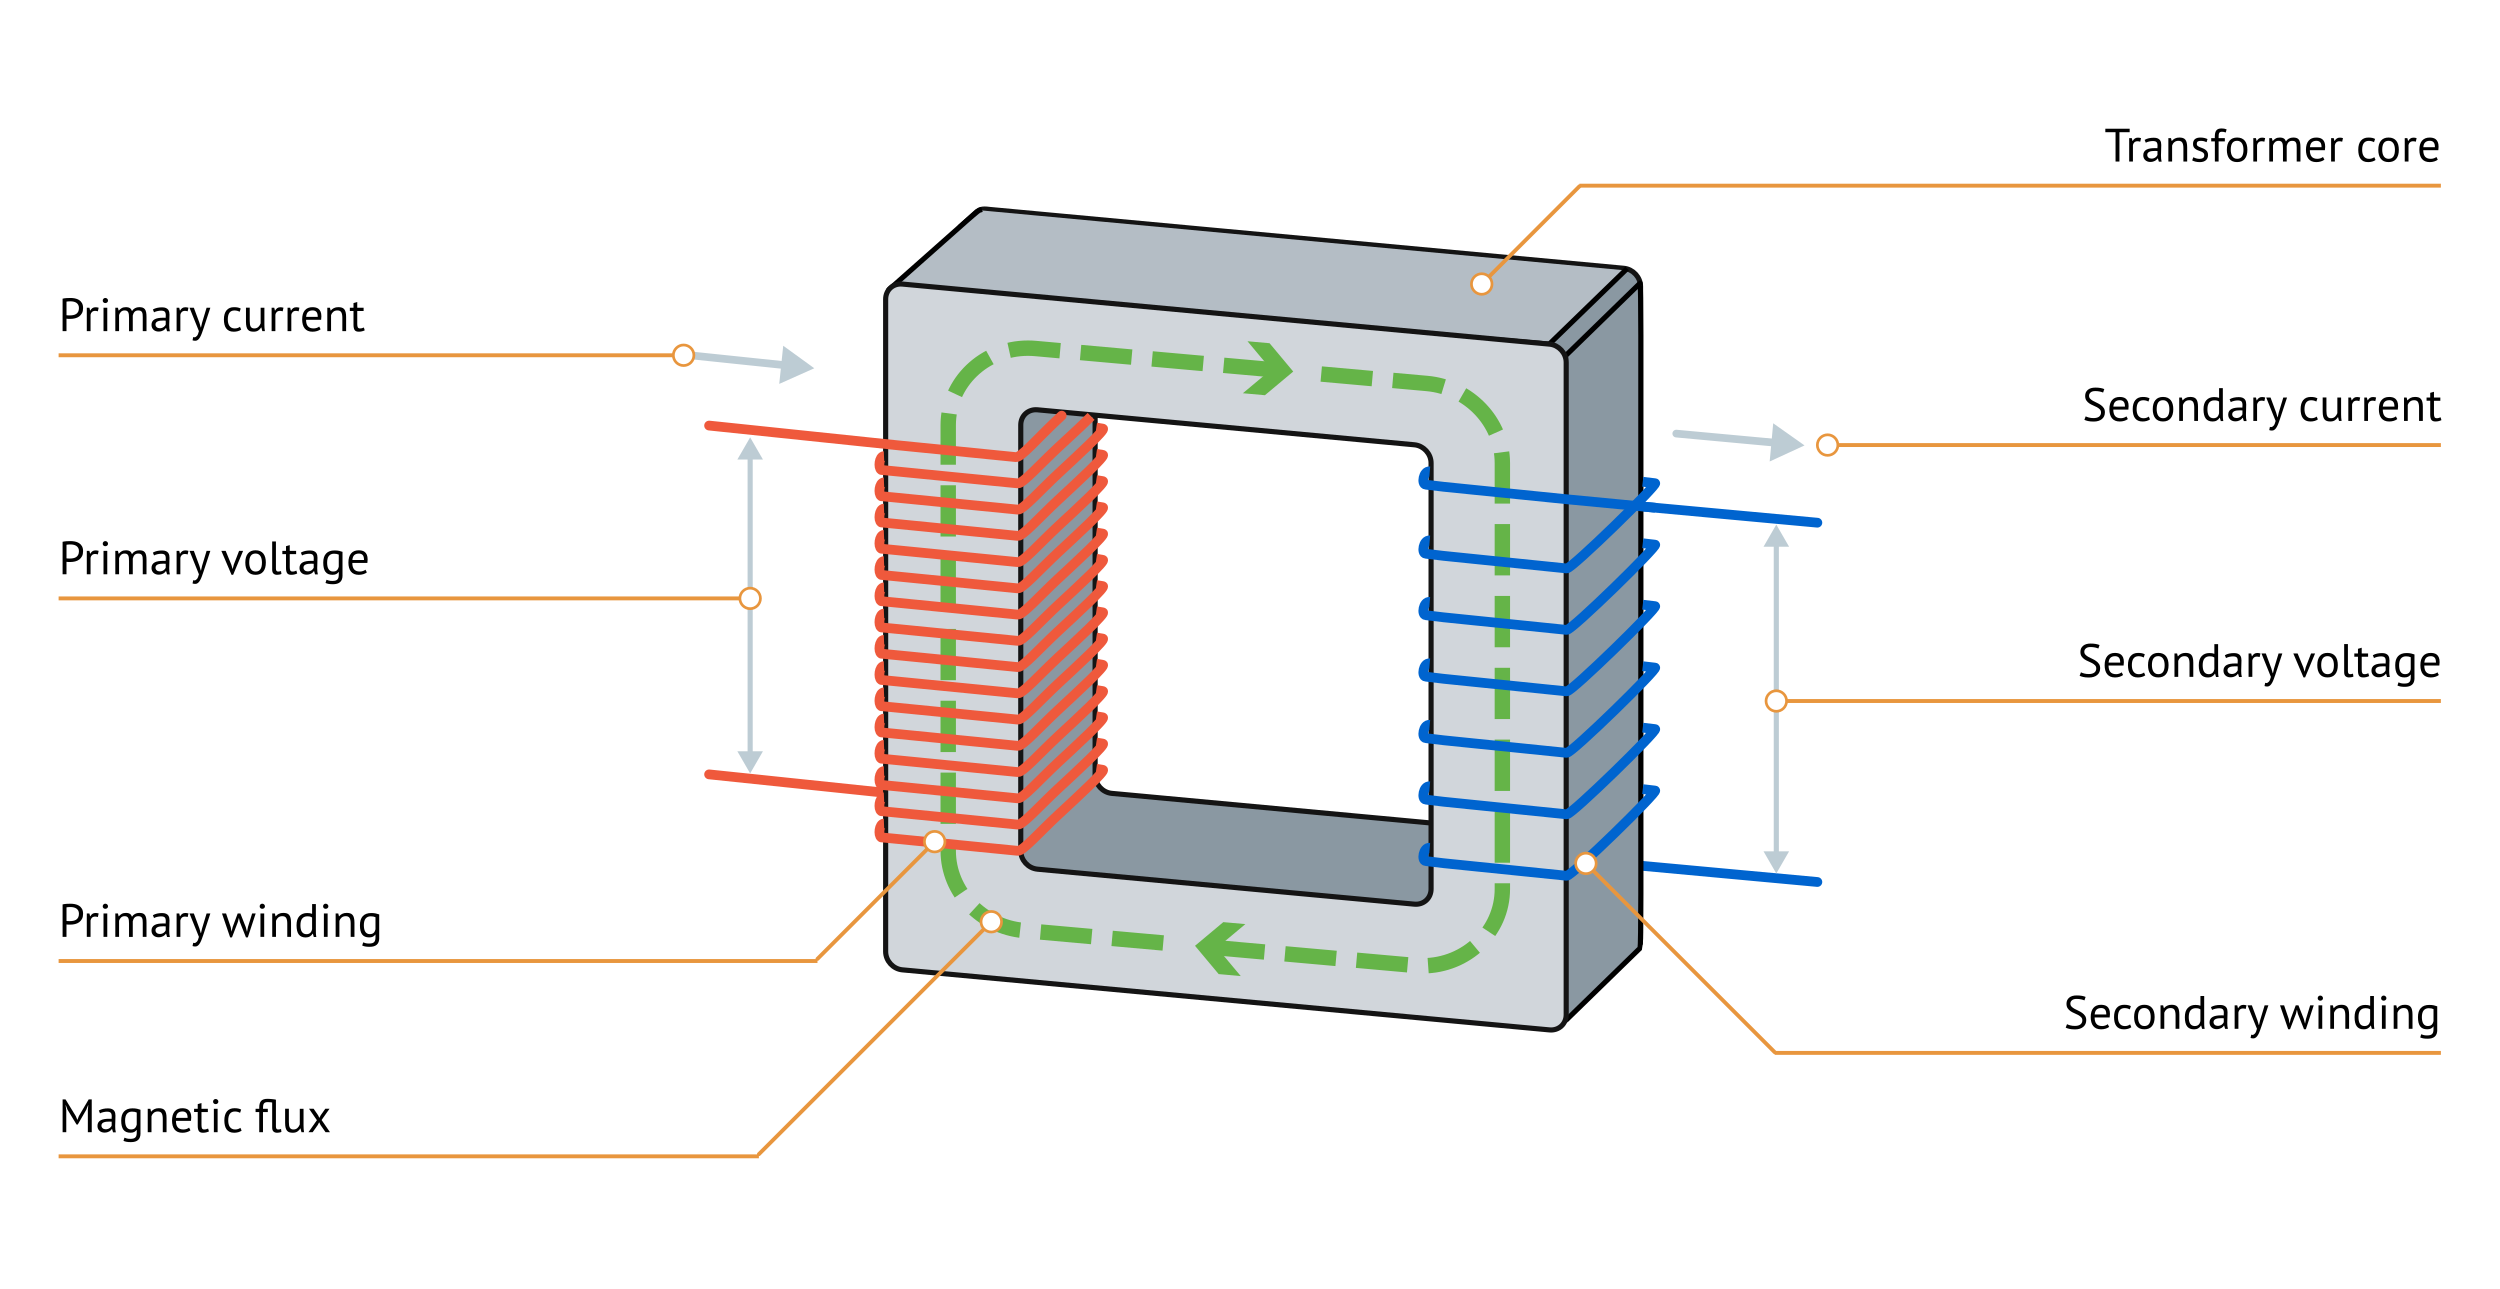 <?xml version="1.0" encoding="UTF-8"?>
<svg xmlns="http://www.w3.org/2000/svg" width="1280" height="660" viewBox="0 0 1280 660">
  <g id="Layer_1" data-name="Layer 1">
    <rect width="1280" height="660" style="fill: #fff;"/>
    <g>
      <g>
        <path id="path2570" d="M930.49,451.58l-90.95-8.39" style="fill: none; stroke: #0064cf; stroke-linecap: round; stroke-linejoin: round; stroke-width: 5px;"/>
        <path id="path2570-2" data-name="path2570" d="M930.49,267.62l-90.95-8.39" style="fill: none; stroke: #0064cf; stroke-linecap: round; stroke-linejoin: round; stroke-width: 5px;"/>
        <line x1="453.03" y1="405.89" x2="363.06" y2="396.48" style="fill: none; stroke: #ef593c; stroke-linecap: round; stroke-linejoin: round; stroke-width: 5px;"/>
        <g>
          <path id="path2408" d="M500.08,108.39l-8.56,7.77v332.22c0,4.75,3.82,8.92,8.56,9.36l331.32,30.75c4.74.44,8.56-3.02,8.56-7.77V146.73c0-4.75-3.82-8.92-8.56-9.36l-324.79-30.14c-3.8-.54-5.05.08-6.53,1.16ZM569.26,171.01l192.96,17.91c4.74.44,8.56,4.61,8.56,9.36v218.07c0,4.75-3.82,8.21-8.56,7.77l-192.96-17.91c-4.74-.44-8.56-4.61-8.56-9.36v-218.07c0-4.75,3.82-8.21,8.56-7.77Z" style="fill: #8a98a2; stroke: #141414; stroke-linejoin: round; stroke-width: 2.63px;"/>
          <path id="rect6041" d="M832.14,138.43l-38.94,37.77-338.11-27.86,39.68-35.16c1.12-.9,5.88-5.27,6.74-5.54" style="fill: #b4bdc5; stroke: #000; stroke-linecap: square; stroke-linejoin: round; stroke-width: 2.63px;"/>
          <path id="rect3408" d="M801.66,182.05l38.06-37.07c.21-.2.38,11.76.38,26.73v286.26c0,14.97-.17,27.26-.38,27.47l-38.06,37.07c-.21.2-.38-11.76-.38-26.73V209.51c0-14.97.17-27.26.38-27.47Z" style="fill: #8a98a2; stroke: #000; stroke-width: 2.63px;"/>
          <path id="rect1306" d="M462.01,145.44c-4.74-.44-8.56,3.02-8.56,7.77v333.99c0,4.75,3.82,8.92,8.56,9.36l331.32,30.75c4.74.44,8.56-3.02,8.56-7.77V185.55c0-4.75-3.82-8.92-8.56-9.36l-331.32-30.75ZM531.19,209.82l192.96,17.91c4.74.44,8.56,4.61,8.56,9.36v218.07c0,4.75-3.82,8.21-8.56,7.77l-192.96-17.91c-4.74-.44-8.56-4.61-8.56-9.36v-218.07c0-4.75,3.82-8.21,8.56-7.77Z" style="fill: #d1d6db; stroke: #141414; stroke-linejoin: round; stroke-width: 2.63px;"/>
        </g>
        <g>
          <g>
            <path d="M652.69,189.38l-122.53-10.95c-1.28-.11-2.58-.17-3.87-.17-22.5,0-40.8,17.64-40.8,39.33v218.07c0,20.91,16.96,38.81,38.61,40.75l77.99,6.97" style="fill: none; stroke: #65b448; stroke-dasharray: 26.27 10.51; stroke-linejoin: round; stroke-width: 7.88px;"/>
            <polygon points="638.72 174.72 650.84 189.22 636.34 201.34 647.64 202.35 662.13 190.23 650.02 175.73 638.72 174.72" style="fill: #65b448;"/>
          </g>
          <g>
            <path d="M621.28,485.09l103.26,9.23c1.28.11,2.58.17,3.87.17,22.5,0,40.8-17.64,40.8-39.33v-218.07c0-20.91-16.96-38.81-38.61-40.75l-56.95-5.09" style="fill: none; stroke: #65b448; stroke-dasharray: 26.27 10.51; stroke-linejoin: round; stroke-width: 7.88px;"/>
            <polygon points="635.26 499.75 623.13 485.26 637.63 473.14 626.33 472.13 611.84 484.25 623.96 498.74 635.26 499.75" style="fill: #65b448;"/>
          </g>
        </g>
        <g>
          <path id="path2568" d="M841.1,309.61l6.32.74c1.92.19-42.72,43.89-45.24,43.63l-63.05-6.44-9.12-1.09c-2.33-.12-1.34-7.11,2.01-6.82" style="fill: none; stroke: #0064cf; stroke-linejoin: round; stroke-width: 5px;"/>
          <path id="path2566" d="M841.1,341.09l6.32.74c1.92.19-42.72,43.89-45.24,43.63l-63.05-6.44-9.12-1.09c-2.33-.12-1.34-7.11,2.01-6.82" style="fill: none; stroke: #0064cf; stroke-linejoin: round; stroke-width: 5px;"/>
          <path id="path2564" d="M841.1,372.56l6.32.74c1.92.19-42.72,43.89-45.24,43.63l-63.05-6.44-9.12-1.09c-2.33-.12-1.34-7.11,2.01-6.82" style="fill: none; stroke: #0064cf; stroke-linejoin: round; stroke-width: 5px;"/>
          <path id="path2562" d="M841.1,404.03l6.32.74c1.92.19-42.72,43.89-45.24,43.63l-63.05-6.44-9.12-1.09c-2.33-.12-1.34-7.11,2.01-6.82" style="fill: none; stroke: #0064cf; stroke-linejoin: round; stroke-width: 5px;"/>
          <path id="path2558" d="M841.1,278.14l6.32.74c1.92.19-42.72,43.89-45.24,43.63l-63.05-6.44-9.12-1.09c-2.33-.12-1.34-7.11,2.01-6.82" style="fill: none; stroke: #0064cf; stroke-linejoin: round; stroke-width: 5px;"/>
          <path id="path6142" d="M841.1,246.67l6.32.74c1.92.19-42.72,43.89-45.24,43.63l-63.05-6.44-9.12-1.09c-2.33-.12-1.34-7.11,2.01-6.82" style="fill: none; stroke: #0064cf; stroke-linejoin: round; stroke-width: 5px;"/>
          <path id="path2560" d="M847.48,259.96l-44.74-4.28-63.53-6.44-9.19-1.09c-2.35-.12-1.35-7.11,2.03-6.82" style="fill: none; stroke: #0064cf; stroke-linejoin: round; stroke-width: 5px;"/>
        </g>
        <g>
          <g>
            <path d="M558.64,213.19c-4.93,4.91-11.48,10.89-16.85,15.87-9.39,8.72-18.14,18.68-20.67,18.43l-61.39-6.05-8.53-.83c-1.66-1.06-1.07-6.98,1.4-7.09" style="fill: none; stroke: #ef593c; stroke-linejoin: round; stroke-width: 5px;"/>
            <path d="M561.32,218.91c1.68.24,3.33.55,3.33.55,1.92.19-13.47,14.33-22.86,23.04-9.39,8.72-18.14,18.68-20.67,18.43l-61.39-6.05-8.53-.83c-1.66-1.06-1.07-6.98,1.4-7.09" style="fill: none; stroke: #ef593c; stroke-linejoin: round; stroke-width: 5px;"/>
            <path d="M561.32,232.35c1.68.24,3.33.55,3.33.55,1.92.19-13.47,14.33-22.86,23.04-9.39,8.72-18.14,18.68-20.67,18.43l-61.39-6.05-8.53-.83c-1.66-1.06-1.07-6.98,1.4-7.09" style="fill: none; stroke: #ef593c; stroke-linejoin: round; stroke-width: 5px;"/>
            <path d="M561.32,245.79c1.68.24,3.33.55,3.33.55,1.92.19-13.47,14.33-22.86,23.04-9.39,8.72-18.14,18.68-20.67,18.43l-61.39-6.05-8.53-.83c-1.66-1.06-1.07-6.98,1.4-7.09" style="fill: none; stroke: #ef593c; stroke-linejoin: round; stroke-width: 5px;"/>
            <path d="M561.32,259.22c1.68.24,3.33.55,3.33.55,1.92.19-13.47,14.33-22.86,23.04-9.39,8.72-18.14,18.68-20.67,18.43l-61.39-6.05-8.53-.83c-1.66-1.06-1.07-6.98,1.4-7.09" style="fill: none; stroke: #ef593c; stroke-linejoin: round; stroke-width: 5px;"/>
            <path d="M561.32,272.66c1.68.24,3.33.55,3.33.55,1.92.19-13.47,14.33-22.86,23.04-9.39,8.72-18.14,18.68-20.67,18.43l-61.39-6.05-8.53-.83c-1.66-1.06-1.07-6.98,1.4-7.09" style="fill: none; stroke: #ef593c; stroke-linejoin: round; stroke-width: 5px;"/>
            <path d="M561.32,286.1c1.68.24,3.33.55,3.33.55,1.92.19-13.47,14.33-22.86,23.04-9.39,8.72-18.14,18.68-20.67,18.43l-61.39-6.05-8.53-.83c-1.66-1.06-1.07-6.98,1.4-7.09" style="fill: none; stroke: #ef593c; stroke-linejoin: round; stroke-width: 5px;"/>
            <path d="M561.32,299.54c1.68.24,3.33.55,3.33.55,1.92.19-13.47,14.33-22.86,23.04-9.39,8.72-18.14,18.68-20.67,18.43l-61.39-6.05-8.53-.83c-1.66-1.06-1.07-6.98,1.4-7.09" style="fill: none; stroke: #ef593c; stroke-linejoin: round; stroke-width: 5px;"/>
            <path d="M561.32,312.98c1.68.24,3.33.55,3.33.55,1.92.19-13.47,14.33-22.86,23.04-9.39,8.72-18.14,18.68-20.67,18.43l-61.39-6.05-8.53-.83c-1.66-1.06-1.07-6.98,1.4-7.09" style="fill: none; stroke: #ef593c; stroke-linejoin: round; stroke-width: 5px;"/>
            <path d="M561.32,326.41c1.68.24,3.33.55,3.33.55,1.92.19-13.47,14.33-22.86,23.04-9.39,8.72-18.14,18.68-20.67,18.43l-61.39-6.05-8.53-.83c-1.66-1.06-1.07-6.98,1.4-7.09" style="fill: none; stroke: #ef593c; stroke-linejoin: round; stroke-width: 5px;"/>
            <path d="M561.32,339.85c1.68.24,3.33.55,3.33.55,1.92.19-13.47,14.33-22.86,23.04-9.39,8.72-18.14,18.68-20.67,18.43l-61.39-6.05-8.53-.83c-1.66-1.06-1.07-6.98,1.4-7.09" style="fill: none; stroke: #ef593c; stroke-linejoin: round; stroke-width: 5px;"/>
            <path d="M561.32,353.29c1.68.24,3.33.55,3.33.55,1.92.19-13.47,14.33-22.86,23.04-9.39,8.72-18.14,18.68-20.67,18.43l-61.39-6.05-8.53-.83c-1.66-1.06-1.07-6.98,1.4-7.09" style="fill: none; stroke: #ef593c; stroke-linejoin: round; stroke-width: 5px;"/>
            <path d="M561.32,366.73c1.68.24,3.33.55,3.33.55,1.92.19-13.47,14.33-22.86,23.04-9.39,8.72-18.14,18.68-20.67,18.43l-61.39-6.05-8.53-.83c-1.66-1.06-1.07-6.98,1.4-7.09" style="fill: none; stroke: #ef593c; stroke-linejoin: round; stroke-width: 5px;"/>
            <path d="M561.32,380.17c1.68.24,3.33.55,3.33.55,1.92.19-13.47,14.33-22.86,23.04-9.39,8.72-18.14,18.68-20.67,18.43l-61.39-6.05-8.53-.83c-1.66-1.06-1.07-6.98,1.4-7.09" style="fill: none; stroke: #ef593c; stroke-linejoin: round; stroke-width: 5px;"/>
            <path d="M561.32,393.6c1.68.24,3.33.55,3.33.55,1.92.19-13.47,14.33-22.86,23.04-9.39,8.72-18.14,18.68-20.67,18.43l-61.39-6.05-8.53-.83c-1.66-1.06-1.07-6.98,1.4-7.09" style="fill: none; stroke: #ef593c; stroke-linejoin: round; stroke-width: 5px;"/>
          </g>
          <path d="M543.58,212.81c-1.62,1.53-1.57,1.47-2.99,2.81-9.25,8.72-17.87,18.68-20.36,18.43l-60.47-6.05-96.7-10.11" style="fill: none; stroke: #ef593c; stroke-linecap: round; stroke-linejoin: round; stroke-width: 5px;"/>
        </g>
      </g>
      <g id="path24729">
        <g>
          <line x1="909.47" y1="278.02" x2="909.47" y2="437.8" style="fill: none; stroke: #bdccd4; stroke-width: 2.63px;"/>
          <polygon points="902.92 279.93 909.47 268.59 916.02 279.93 902.92 279.93" style="fill: #bdccd4;"/>
          <polygon points="902.92 435.88 909.47 447.23 916.02 435.88 902.92 435.88" style="fill: #bdccd4;"/>
        </g>
      </g>
      <g id="path24729-2" data-name="path24729">
        <g>
          <line x1="384.08" y1="233.36" x2="384.08" y2="386.57" style="fill: none; stroke: #bdccd4; stroke-width: 2.63px;"/>
          <polygon points="377.53 235.27 384.08 223.93 390.62 235.27 377.53 235.27" style="fill: #bdccd4;"/>
          <polygon points="377.53 384.66 384.08 396 390.62 384.66 377.53 384.66" style="fill: #bdccd4;"/>
        </g>
      </g>
      <g id="path2570-3" data-name="path2570">
        <g>
          <line x1="909.84" y1="226.76" x2="858.25" y2="222" style="fill: none; stroke: #bdccd4; stroke-linecap: round; stroke-linejoin: round; stroke-width: 3.94px;"/>
          <polygon points="907.88 216.72 923.92 228.06 906.08 236.28 907.88 216.72" style="fill: #bdccd4;"/>
        </g>
      </g>
      <g>
        <line x1="402.85" y1="187.08" x2="351.24" y2="181.69" style="fill: none; stroke: #bdccd4; stroke-linecap: round; stroke-linejoin: round; stroke-width: 3.94px;"/>
        <polygon points="401.01 177.02 416.91 188.55 398.97 196.56 401.01 177.02" style="fill: #bdccd4;"/>
      </g>
    </g>
  </g>
  <g id="Layer_2" data-name="Layer 2">
    <g>
      <line x1="30.01" y1="181.9" x2="350.01" y2="181.9" style="fill: none; stroke: #e8963e; stroke-width: 2px;"/>
      <g>
        <path d="M350.01,187.16c2.91,0,5.26-2.36,5.26-5.26s-2.36-5.26-5.26-5.26-5.26,2.36-5.26,5.26,2.36,5.26,5.26,5.26Z" style="fill: #fff;"/>
        <path d="M350.01,187.86c-3.29,0-5.96-2.68-5.96-5.96s2.68-5.96,5.96-5.96,5.96,2.68,5.96,5.96-2.68,5.96-5.96,5.96,3.29,0,0,0ZM350.01,177.34c-2.52,0-4.56,2.05-4.56,4.56s2.05,4.56,4.56,4.56,4.56-2.05,4.56-4.56-2.05-4.56-4.56-4.56,2.52,0,0,0Z" style="fill: #e8963e;"/>
      </g>
    </g>
    <g>
      <line x1="30.01" y1="306.38" x2="384.08" y2="306.38" style="fill: none; stroke: #e8963e; stroke-width: 2px;"/>
      <g>
        <circle cx="384.08" cy="306.38" r="5.26" transform="translate(-103.71 247.68) rotate(-31.72)" style="fill: #fff;"/>
        <path d="M384.08,312.35c-3.29,0-5.96-2.68-5.96-5.96s2.68-5.96,5.96-5.96,5.96,2.68,5.96,5.96-2.68,5.96-5.96,5.96,3.29,0,0,0ZM384.08,301.82c-2.52,0-4.56,2.05-4.56,4.56s2.05,4.56,4.56,4.56,4.56-2.05,4.56-4.56-2.05-4.56-4.56-4.56,2.52,0,0,0Z" style="fill: #e8963e;"/>
      </g>
    </g>
    <line x1="30.01" y1="492.04" x2="418.55" y2="492.04" style="fill: none; stroke: #e8963e; stroke-width: 2px;"/>
    <g>
      <line x1="418.55" y1="490.94" x2="478.55" y2="430.94" style="fill: none; stroke: #e8963e; stroke-linecap: round; stroke-width: 2px;"/>
      <g>
        <path d="M482.27,434.66c2.06-2.06,2.06-5.39,0-7.44-2.06-2.06-5.39-2.06-7.44,0-2.06,2.06-2.06,5.39,0,7.44,2.06,2.06,5.39,2.06,7.44,0Z" style="fill: #fff;"/>
        <path d="M482.76,435.15c-2.32,2.32-6.11,2.32-8.43,0s-2.33-6.11,0-8.43c2.33-2.33,6.11-2.33,8.43,0s2.33,6.11,0,8.43,2.33-2.33,0,0ZM475.32,427.71c-1.78,1.78-1.78,4.67,0,6.45,1.78,1.78,4.67,1.78,6.45,0,1.78-1.78,1.78-4.67,0-6.45-1.78-1.78-4.67-1.78-6.45,0-1.78,1.78,1.78-1.78,0,0Z" style="fill: #e8963e;"/>
      </g>
    </g>
    <line x1="30.01" y1="592.04" x2="388.55" y2="592.04" style="fill: none; stroke: #e8963e; stroke-width: 2px;"/>
    <g>
      <line x1="388.55" y1="590.94" x2="507.55" y2="471.94" style="fill: none; stroke: #e8963e; stroke-linecap: round; stroke-width: 2px;"/>
      <g>
        <path d="M511.27,475.66c2.06-2.06,2.06-5.39,0-7.44-2.06-2.06-5.39-2.06-7.44,0-2.06,2.06-2.06,5.39,0,7.44,2.06,2.06,5.39,2.06,7.44,0Z" style="fill: #fff;"/>
        <path d="M511.76,476.15c-2.32,2.32-6.11,2.32-8.43,0s-2.33-6.11,0-8.43c2.33-2.33,6.11-2.33,8.43,0s2.33,6.11,0,8.43c-2.32,2.32,2.33-2.33,0,0ZM504.32,468.71c-1.78,1.78-1.78,4.67,0,6.45,1.78,1.78,4.67,1.78,6.45,0s1.78-4.67,0-6.45c-1.78-1.78-4.67-1.78-6.45,0-1.78,1.78,1.78-1.78,0,0Z" style="fill: #e8963e;"/>
      </g>
    </g>
    <line x1="1249.73" y1="539.08" x2="908.65" y2="539.08" style="fill: none; stroke: #e8963e; stroke-width: 2px;"/>
    <g>
      <line x1="908.65" y1="538.73" x2="811.99" y2="442.07" style="fill: none; stroke: #e8963e; stroke-linecap: round; stroke-width: 2px;"/>
      <g>
        <circle cx="811.99" cy="442.07" r="5.26" transform="translate(-93.26 254.27) rotate(-16.85)" style="fill: #fff;"/>
        <path d="M816.21,437.85c2.33,2.32,2.32,6.11,0,8.43-2.33,2.33-6.11,2.33-8.43,0-2.33-2.33-2.33-6.11,0-8.43,2.33-2.33,6.11-2.33,8.43,0,2.33,2.32-2.33-2.33,0,0ZM808.76,445.3c1.78,1.78,4.67,1.78,6.45,0s1.78-4.67,0-6.45c-1.78-1.78-4.67-1.78-6.45,0-1.78,1.78-1.78,4.67,0,6.45,1.78,1.78-1.78-1.78,0,0Z" style="fill: #e8963e;"/>
      </g>
    </g>
    <line x1="1249.73" y1="95.06" x2="808.65" y2="95.06" style="fill: none; stroke: #e8963e; stroke-width: 2px;"/>
    <g>
      <line x1="808.65" y1="95.41" x2="758.65" y2="145.41" style="fill: none; stroke: #e8963e; stroke-linecap: round; stroke-width: 2px;"/>
      <g>
        <path d="M754.92,141.69c-2.06,2.06-2.06,5.39,0,7.44,2.06,2.06,5.39,2.06,7.44,0,2.06-2.06,2.06-5.39,0-7.44s-5.39-2.06-7.44,0Z" style="fill: #fff;"/>
        <path d="M754.43,141.2c2.33-2.32,6.11-2.32,8.43,0s2.33,6.11,0,8.43c-2.33,2.33-6.11,2.33-8.43,0-2.33-2.33-2.33-6.11,0-8.43,2.33-2.32-2.33,2.33,0,0ZM761.87,148.64c1.78-1.78,1.78-4.67,0-6.45-1.78-1.78-4.67-1.78-6.45,0-1.78,1.78-1.78,4.67,0,6.45,1.78,1.78,4.67,1.78,6.45,0,1.78-1.78-1.78,1.78,0,0Z" style="fill: #e8963e;"/>
      </g>
    </g>
    <g>
      <line x1="1249.73" y1="227.87" x2="935.74" y2="227.87" style="fill: none; stroke: #e8963e; stroke-width: 2px;"/>
      <g>
        <path d="M935.74,222.61c-2.91,0-5.26,2.36-5.26,5.26s2.36,5.26,5.26,5.26,5.26-2.36,5.26-5.26-2.36-5.26-5.26-5.26Z" style="fill: #fff;"/>
        <path d="M935.74,221.91c3.29,0,5.96,2.68,5.96,5.96s-2.68,5.96-5.96,5.96-5.96-2.68-5.96-5.96,2.68-5.96,5.96-5.96-3.29,0,0,0ZM935.74,232.44c2.52,0,4.56-2.05,4.56-4.56s-2.05-4.56-4.56-4.56-4.56,2.05-4.56,4.56,2.05,4.56,4.56,4.56-2.52,0,0,0Z" style="fill: #e8963e;"/>
      </g>
    </g>
    <g>
      <line x1="1249.73" y1="358.92" x2="909.47" y2="358.92" style="fill: none; stroke: #e8963e; stroke-width: 2px;"/>
      <g>
        <circle cx="909.47" cy="358.92" r="5.26" style="fill: #fff;"/>
        <path d="M909.47,352.96c3.29,0,5.96,2.68,5.96,5.96s-2.68,5.96-5.96,5.96-5.96-2.68-5.96-5.96,2.68-5.96,5.96-5.96-3.29,0,0,0ZM909.47,363.49c2.52,0,4.56-2.05,4.56-4.56s-2.05-4.56-4.56-4.56-4.56,2.05-4.56,4.56,2.05,4.56,4.56,4.56-2.52,0,0,0Z" style="fill: #e8963e;"/>
      </g>
    </g>
  </g>
  <g id="Layer_3" data-name="Layer 3">
    <g>
      <path d="M32.05,463.06c.61-.14,1.26-.24,1.97-.29s1.4-.07,2.09-.07c.74,0,1.48.07,2.24.22.76.14,1.45.41,2.08.79.62.38,1.13.91,1.52,1.58.39.67.59,1.53.59,2.57s-.18,1.89-.55,2.59c-.37.7-.86,1.28-1.46,1.72-.61.44-1.3.76-2.09.95-.78.19-1.59.29-2.42.29h-.4c-.18,0-.38,0-.58-.01s-.4-.02-.59-.04-.33-.03-.41-.05v6.38h-1.99v-16.63ZM36.16,464.42c-.42,0-.82,0-1.2.02-.38.02-.69.06-.91.12v6.96c.08.03.21.05.38.06.18,0,.36.02.55.02.19,0,.38.01.55.01h.38c.54,0,1.08-.05,1.62-.16.54-.1,1.02-.29,1.45-.56.43-.27.78-.66,1.04-1.15s.4-1.13.4-1.9c0-.66-.12-1.2-.37-1.64-.25-.44-.58-.79-.98-1.06-.41-.26-.87-.45-1.38-.56-.51-.11-1.02-.17-1.54-.17Z"/>
      <path d="M50.1,469.53c-.48-.16-.94-.24-1.37-.24-.69,0-1.23.19-1.63.56-.4.38-.65.85-.74,1.43v8.4h-1.92v-12h1.34l.36,1.46h.1c.3-.54.67-.96,1.09-1.26.42-.3.96-.44,1.62-.44.46,0,.98.08,1.56.24l-.41,1.85Z"/>
      <path d="M52.6,464.04c0-.37.12-.68.37-.95.25-.26.56-.4.95-.4s.71.13.98.4c.27.26.41.58.41.95s-.14.67-.41.91c-.27.24-.6.36-.98.36s-.7-.12-.95-.36c-.25-.24-.37-.54-.37-.91ZM53,467.69h1.92v12h-1.92v-12Z"/>
      <path d="M66.06,479.69v-6.79c0-.64-.03-1.2-.08-1.67s-.16-.87-.32-1.19c-.16-.32-.39-.56-.68-.72-.3-.16-.68-.24-1.16-.24-.74,0-1.35.22-1.84.67-.49.45-.83,1.01-1.02,1.68v8.26h-1.92v-12h1.34l.36,1.46h.1c.43-.51.93-.93,1.5-1.26s1.31-.49,2.22-.49c.77,0,1.4.15,1.88.44.49.3.87.81,1.14,1.55.37-.62.88-1.11,1.52-1.46s1.38-.53,2.2-.53c.67,0,1.24.08,1.7.23.46.15.85.42,1.15.8.3.38.52.9.66,1.56.14.66.2,1.49.2,2.5v7.2h-1.92v-7.22c0-.58-.03-1.08-.08-1.5-.06-.42-.17-.78-.34-1.06-.17-.28-.4-.49-.7-.62-.3-.14-.68-.2-1.16-.2-.8,0-1.42.22-1.87.67-.45.45-.77,1.09-.96,1.92v8.02h-1.92Z"/>
      <path d="M78.32,468.57c.61-.37,1.32-.64,2.12-.82s1.65-.26,2.53-.26c.83,0,1.5.11,2,.34.5.22.89.52,1.15.88.26.36.44.76.53,1.19.09.43.13.86.13,1.3,0,.96-.02,1.9-.07,2.81-.05.91-.07,1.78-.07,2.59,0,.59.02,1.15.07,1.68.05.53.14,1.02.26,1.46h-1.42l-.5-1.68h-.12c-.14.22-.32.44-.54.66-.22.22-.48.41-.78.58-.3.17-.66.31-1.06.42-.4.11-.86.17-1.37.17s-.99-.08-1.43-.24c-.44-.16-.82-.39-1.14-.68-.32-.3-.57-.65-.76-1.07-.18-.42-.28-.89-.28-1.42,0-.7.14-1.29.43-1.76.29-.47.69-.85,1.21-1.13.52-.28,1.14-.48,1.87-.6.73-.12,1.53-.18,2.41-.18h.66c.22,0,.44.02.66.05.05-.48.07-.91.07-1.3,0-.88-.18-1.5-.53-1.85-.35-.35-.99-.53-1.92-.53-.27,0-.56.02-.88.06s-.63.1-.96.17c-.33.07-.64.17-.94.27-.3.11-.56.23-.78.36l-.6-1.46ZM81.73,478.2c.45,0,.85-.06,1.2-.18.35-.12.66-.27.91-.46.26-.18.47-.39.64-.61.17-.22.29-.44.37-.65v-1.99c-.22-.02-.45-.03-.68-.04-.23,0-.46-.01-.68-.01-.5,0-.98.03-1.45.08-.47.06-.89.16-1.25.31-.36.15-.65.36-.86.62-.22.26-.32.6-.32,1,0,.56.2,1.02.6,1.38.4.36.91.54,1.54.54Z"/>
      <path d="M96.08,469.53c-.48-.16-.94-.24-1.37-.24-.69,0-1.23.19-1.63.56-.4.38-.65.85-.74,1.43v8.4h-1.92v-12h1.34l.36,1.46h.1c.3-.54.67-.96,1.09-1.26.42-.3.96-.44,1.62-.44.46,0,.98.08,1.56.24l-.41,1.85Z"/>
      <path d="M102.12,475.46l.67,2.3h.12l.53-2.33,2.34-7.75h1.92l-3.55,10.78c-.27.78-.54,1.54-.8,2.28-.26.74-.56,1.39-.88,1.97-.32.58-.68,1.04-1.08,1.38-.4.34-.86.52-1.39.52-.58,0-1.05-.08-1.42-.24l.34-1.66c.21.08.41.12.6.12.45,0,.88-.24,1.3-.71.42-.47.76-1.28,1.03-2.44l-4.82-12h2.21l2.89,7.78Z"/>
      <path d="M123.08,467.69l2.76,7.01.6,2.3h.05l.46-2.35,2.14-6.96h1.82l-4.03,12.26h-.94l-3.14-7.92-.46-1.97h-.07l-.48,1.99-3.02,7.9h-.94l-4.18-12.26h2.09l2.38,6.98.41,2.33h.02l.58-2.38,2.57-6.94h1.39Z"/>
      <path d="M132.95,464.04c0-.37.12-.68.37-.95.25-.26.56-.4.95-.4s.71.13.98.4c.27.26.41.58.41.95s-.14.67-.41.91c-.27.24-.6.36-.98.36s-.7-.12-.95-.36c-.25-.24-.37-.54-.37-.91ZM133.35,467.69h1.92v12h-1.92v-12Z"/>
      <path d="M147.08,479.69v-6.84c0-1.25-.18-2.19-.54-2.82-.36-.63-1.02-.95-1.98-.95-.85,0-1.55.23-2.1.68-.55.46-.94,1.03-1.16,1.72v8.21h-1.92v-12h1.34l.36,1.46h.1c.38-.51.9-.93,1.55-1.26.65-.33,1.42-.49,2.32-.49.66,0,1.23.08,1.73.23.5.15.91.42,1.24.8.33.38.58.9.74,1.55.17.65.25,1.47.25,2.46v7.25h-1.92Z"/>
      <path d="M161.72,475.56c0,.82,0,1.56.02,2.22.02.66.09,1.32.22,1.96h-1.3l-.48-1.7h-.1c-.32.56-.78,1.02-1.39,1.39-.61.37-1.32.55-2.14.55-1.6,0-2.79-.5-3.56-1.51-.78-1.01-1.16-2.58-1.16-4.73s.48-3.6,1.45-4.67c.97-1.06,2.3-1.6,4-1.6.59,0,1.06.03,1.4.1.34.06.72.17,1.12.31v-4.99h1.92v12.67ZM156.87,478.3c.82,0,1.46-.21,1.94-.64.48-.42.81-1.07.98-1.93v-5.95c-.29-.22-.62-.38-.98-.48-.37-.1-.86-.14-1.46-.14-1.1,0-1.97.36-2.59,1.09-.62.73-.94,1.89-.94,3.49,0,.66.05,1.26.16,1.82.1.56.28,1.04.52,1.44.24.4.56.72.95.95.39.23.87.35,1.43.35Z"/>
      <path d="M165.42,464.04c0-.37.12-.68.37-.95.25-.26.56-.4.95-.4s.71.13.98.4c.27.26.41.58.41.95s-.14.67-.41.91c-.27.24-.6.36-.98.36s-.7-.12-.95-.36c-.25-.24-.37-.54-.37-.91ZM165.83,467.69h1.92v12h-1.92v-12Z"/>
      <path d="M179.55,479.69v-6.84c0-1.25-.18-2.19-.54-2.82-.36-.63-1.02-.95-1.98-.95-.85,0-1.55.23-2.1.68-.55.46-.94,1.03-1.16,1.72v8.21h-1.92v-12h1.34l.36,1.46h.1c.38-.51.9-.93,1.55-1.26.65-.33,1.42-.49,2.32-.49.66,0,1.23.08,1.73.23.5.15.91.42,1.24.8.33.38.58.9.74,1.55.17.65.25,1.47.25,2.46v7.25h-1.92Z"/>
      <path d="M194.17,480.24c0,1.55-.41,2.7-1.24,3.43-.82.74-2.04,1.1-3.66,1.1-.96,0-1.73-.06-2.32-.18-.58-.12-1.08-.28-1.5-.47l.5-1.63c.37.14.78.28,1.22.41.45.13,1.03.19,1.75.19.67,0,1.22-.06,1.64-.18.42-.12.76-.32,1.02-.6.26-.28.43-.64.53-1.08s.14-.96.14-1.57v-1.15h-.1c-.32.46-.73.82-1.22,1.07-.5.25-1.14.37-1.94.37-1.62,0-2.8-.5-3.56-1.51-.76-1.01-1.14-2.58-1.14-4.7s.49-3.6,1.46-4.67c.98-1.06,2.42-1.6,4.32-1.6.91,0,1.69.07,2.34.22.65.14,1.23.31,1.74.5v12.05ZM189.35,478.27c.82,0,1.46-.2,1.92-.61.46-.41.79-1.04.98-1.91v-6.14c-.64-.3-1.46-.46-2.45-.46-1.09,0-1.94.37-2.57,1.1-.62.74-.94,1.89-.94,3.46,0,.67.06,1.29.17,1.85.11.56.29,1.04.53,1.44.24.4.55.71.94.94.38.22.86.34,1.42.34Z"/>
    </g>
    <g>
      <path d="M1066.16,522.46c0-.67-.2-1.22-.6-1.64-.4-.42-.9-.8-1.5-1.13-.6-.33-1.25-.64-1.96-.92-.71-.29-1.36-.64-1.96-1.04-.6-.41-1.1-.91-1.5-1.51-.4-.6-.6-1.36-.6-2.29,0-1.31.46-2.35,1.37-3.12.91-.77,2.21-1.15,3.89-1.15.98,0,1.86.07,2.66.22.8.14,1.42.33,1.87.55l-.6,1.78c-.37-.18-.91-.36-1.62-.52s-1.52-.25-2.41-.25c-1.06,0-1.85.24-2.38.71-.53.47-.79,1.03-.79,1.67s.2,1.14.6,1.56c.4.42.9.79,1.5,1.12.6.33,1.25.65,1.96.97.7.32,1.36.69,1.96,1.12.6.42,1.1.93,1.5,1.52.4.59.6,1.33.6,2.21,0,.72-.13,1.37-.38,1.94-.26.58-.63,1.07-1.13,1.49s-1.1.74-1.8.96-1.5.34-2.4.34c-1.2,0-2.19-.09-2.98-.28s-1.39-.39-1.82-.61l.67-1.78c.37.2.91.4,1.63.6.72.2,1.53.29,2.42.29.53,0,1.02-.05,1.49-.16.46-.1.86-.27,1.2-.5.34-.23.6-.52.8-.88.2-.35.3-.77.3-1.25Z"/>
      <path d="M1079.89,525.77c-.48.38-1.08.69-1.81.91-.73.22-1.5.34-2.32.34-.91,0-1.7-.15-2.38-.44-.67-.3-1.22-.72-1.66-1.27-.43-.55-.75-1.21-.96-1.98-.21-.77-.31-1.63-.31-2.59,0-2.05.46-3.61,1.37-4.68s2.22-1.61,3.91-1.61c.54,0,1.09.06,1.63.18.54.12,1.03.35,1.46.68.43.34.78.81,1.06,1.43.27.62.41,1.43.41,2.44,0,.53-.05,1.11-.14,1.75h-7.7c0,.7.07,1.33.22,1.87.14.54.37,1,.67,1.38s.7.66,1.19.86c.49.2,1.08.3,1.79.3.54,0,1.09-.1,1.63-.29.54-.19.95-.42,1.22-.67l.72,1.39ZM1075.76,516.12c-.94,0-1.7.25-2.27.74-.57.5-.91,1.34-1.02,2.54h5.95c0-1.22-.23-2.07-.7-2.56-.46-.49-1.12-.73-1.97-.73Z"/>
      <path d="M1091.24,525.94c-.48.35-1.05.62-1.7.8-.66.18-1.34.28-2.06.28-.93,0-1.71-.15-2.35-.44-.64-.3-1.16-.72-1.57-1.27-.41-.55-.7-1.22-.89-1.99-.18-.78-.28-1.64-.28-2.58,0-2.03.45-3.59,1.34-4.67.9-1.08,2.18-1.62,3.86-1.62.77,0,1.42.06,1.96.18.54.12,1.02.29,1.45.52l-.55,1.66c-.37-.21-.78-.37-1.22-.49-.45-.12-.93-.18-1.44-.18-2.27,0-3.41,1.54-3.41,4.61,0,.61.06,1.19.18,1.74s.32,1.04.6,1.46c.28.42.65.76,1.1,1.02.46.26,1.02.38,1.69.38.58,0,1.09-.09,1.55-.26.46-.18.83-.38,1.12-.6l.62,1.46Z"/>
      <path d="M1092.66,520.73c0-2.03.45-3.59,1.36-4.67.9-1.08,2.2-1.62,3.9-1.62.9,0,1.68.15,2.34.44.66.3,1.21.72,1.64,1.27.43.55.75,1.22.96,1.99.21.78.31,1.64.31,2.58,0,2.03-.45,3.59-1.36,4.67-.9,1.08-2.2,1.62-3.9,1.62-.9,0-1.68-.15-2.34-.44s-1.21-.72-1.64-1.27c-.43-.55-.75-1.22-.96-1.99-.21-.78-.31-1.64-.31-2.58ZM1094.65,520.73c0,.61.06,1.19.18,1.75.12.56.31,1.05.56,1.46s.59.75,1.01,1.01c.42.26.92.38,1.51.38,2.18.02,3.26-1.52,3.26-4.61,0-.62-.06-1.22-.18-1.78-.12-.56-.31-1.05-.56-1.46s-.59-.75-1.01-1c-.42-.25-.92-.37-1.51-.37-2.18-.02-3.26,1.52-3.26,4.61Z"/>
      <path d="M1113.89,526.73v-6.84c0-1.25-.18-2.19-.54-2.82-.36-.63-1.02-.95-1.98-.95-.85,0-1.55.23-2.1.68-.55.46-.94,1.03-1.16,1.72v8.21h-1.92v-12h1.34l.36,1.46h.1c.38-.51.9-.93,1.55-1.26.65-.33,1.42-.49,2.32-.49.66,0,1.23.08,1.73.23.5.15.91.42,1.24.8s.58.9.74,1.55.25,1.47.25,2.46v7.25h-1.92Z"/>
      <path d="M1128.54,522.61c0,.82,0,1.56.02,2.22.02.66.09,1.32.22,1.96h-1.3l-.48-1.7h-.1c-.32.56-.78,1.02-1.39,1.39-.61.37-1.32.55-2.14.55-1.6,0-2.79-.5-3.56-1.51-.78-1.01-1.16-2.58-1.16-4.73s.48-3.6,1.45-4.67c.97-1.06,2.3-1.6,4-1.6.59,0,1.06.03,1.4.1.34.06.72.17,1.12.31v-4.99h1.92v12.67ZM1123.69,525.34c.82,0,1.46-.21,1.94-.64.48-.42.81-1.07.98-1.93v-5.95c-.29-.22-.62-.38-.98-.48-.37-.1-.86-.14-1.46-.14-1.1,0-1.97.36-2.59,1.09-.62.73-.94,1.89-.94,3.49,0,.66.05,1.26.16,1.82.1.56.28,1.04.52,1.44.24.4.56.72.95.95.39.23.87.35,1.43.35Z"/>
      <path d="M1132.04,515.62c.61-.37,1.32-.64,2.12-.82.81-.18,1.65-.26,2.53-.26.83,0,1.5.11,2,.34.5.22.89.52,1.15.88.26.36.44.76.53,1.19s.13.86.13,1.3c0,.96-.02,1.9-.07,2.81-.05.91-.07,1.78-.07,2.59,0,.59.02,1.15.07,1.68s.14,1.02.26,1.46h-1.42l-.5-1.68h-.12c-.14.22-.32.44-.54.66-.22.22-.48.41-.78.58-.3.17-.66.31-1.06.42-.4.11-.86.17-1.37.17s-.99-.08-1.43-.24c-.44-.16-.82-.39-1.14-.68-.32-.3-.57-.65-.76-1.07s-.28-.89-.28-1.42c0-.7.14-1.29.43-1.76.29-.47.69-.85,1.21-1.13.52-.28,1.14-.48,1.87-.6.73-.12,1.53-.18,2.41-.18h.66c.22,0,.44.02.66.05.05-.48.07-.91.07-1.3,0-.88-.18-1.5-.53-1.85s-.99-.53-1.92-.53c-.27,0-.56.02-.88.06-.31.04-.63.1-.96.17s-.64.17-.94.27c-.3.11-.56.23-.78.36l-.6-1.46ZM1135.45,525.25c.45,0,.85-.06,1.2-.18.35-.12.66-.27.91-.46.26-.18.47-.39.64-.61.17-.22.29-.44.37-.65v-1.99c-.22-.02-.45-.03-.68-.04-.23,0-.46-.01-.68-.01-.5,0-.98.03-1.45.08-.47.06-.89.16-1.25.31-.36.15-.65.36-.86.62-.22.26-.32.6-.32,1,0,.56.2,1.02.6,1.38.4.36.91.54,1.54.54Z"/>
      <path d="M1149.8,516.58c-.48-.16-.94-.24-1.37-.24-.69,0-1.23.19-1.63.56-.4.38-.65.85-.74,1.43v8.4h-1.92v-12h1.34l.36,1.46h.1c.3-.54.67-.96,1.09-1.26.42-.3.96-.44,1.62-.44.46,0,.98.08,1.56.24l-.41,1.85Z"/>
      <path d="M1155.83,522.51l.67,2.3h.12l.53-2.33,2.34-7.75h1.92l-3.55,10.78c-.27.78-.54,1.54-.8,2.28-.26.74-.56,1.39-.88,1.97-.32.58-.68,1.04-1.08,1.38-.4.34-.86.52-1.39.52-.58,0-1.05-.08-1.42-.24l.34-1.66c.21.08.41.12.6.12.45,0,.88-.24,1.3-.71.42-.47.76-1.28,1.03-2.44l-4.82-12h2.21l2.89,7.78Z"/>
      <path d="M1176.8,514.73l2.76,7.01.6,2.3h.05l.46-2.35,2.14-6.96h1.82l-4.03,12.26h-.94l-3.14-7.92-.46-1.97h-.07l-.48,1.99-3.02,7.9h-.94l-4.18-12.26h2.09l2.38,6.98.41,2.33h.02l.58-2.38,2.57-6.94h1.39Z"/>
      <path d="M1186.66,511.08c0-.37.12-.68.37-.95.25-.26.56-.4.95-.4s.71.13.98.4c.27.26.41.58.41.95s-.14.67-.41.91c-.27.24-.6.36-.98.36s-.7-.12-.95-.36c-.25-.24-.37-.54-.37-.91ZM1187.07,514.73h1.92v12h-1.92v-12Z"/>
      <path d="M1200.8,526.73v-6.84c0-1.25-.18-2.19-.54-2.82-.36-.63-1.02-.95-1.98-.95-.85,0-1.55.23-2.1.68-.55.46-.94,1.03-1.16,1.72v8.21h-1.92v-12h1.34l.36,1.46h.1c.38-.51.9-.93,1.55-1.26.65-.33,1.42-.49,2.32-.49.66,0,1.23.08,1.73.23.5.15.91.42,1.24.8s.58.9.74,1.55.25,1.47.25,2.46v7.25h-1.92Z"/>
      <path d="M1215.44,522.61c0,.82,0,1.56.02,2.22.02.66.09,1.32.22,1.96h-1.3l-.48-1.7h-.1c-.32.56-.78,1.02-1.39,1.39-.61.37-1.32.55-2.14.55-1.6,0-2.79-.5-3.56-1.51-.78-1.01-1.16-2.58-1.16-4.73s.48-3.6,1.45-4.67c.97-1.06,2.3-1.6,4-1.6.59,0,1.06.03,1.4.1.34.06.72.17,1.12.31v-4.99h1.92v12.67ZM1210.59,525.34c.82,0,1.46-.21,1.94-.64.48-.42.81-1.07.98-1.93v-5.95c-.29-.22-.62-.38-.98-.48-.37-.1-.86-.14-1.46-.14-1.1,0-1.97.36-2.59,1.09-.62.73-.94,1.89-.94,3.49,0,.66.05,1.26.16,1.82.1.56.28,1.04.52,1.44.24.4.56.72.95.95.39.23.87.35,1.43.35Z"/>
      <path d="M1219.13,511.08c0-.37.12-.68.37-.95.25-.26.56-.4.95-.4s.71.13.98.4c.27.26.41.58.41.95s-.14.67-.41.91c-.27.24-.6.36-.98.36s-.7-.12-.95-.36c-.25-.24-.37-.54-.37-.91ZM1219.54,514.73h1.92v12h-1.92v-12Z"/>
      <path d="M1233.27,526.73v-6.84c0-1.25-.18-2.19-.54-2.82-.36-.63-1.02-.95-1.98-.95-.85,0-1.55.23-2.1.68-.55.46-.94,1.03-1.16,1.72v8.21h-1.92v-12h1.34l.36,1.46h.1c.38-.51.9-.93,1.55-1.26.65-.33,1.42-.49,2.32-.49.66,0,1.23.08,1.73.23.5.15.91.42,1.24.8s.58.9.74,1.55.25,1.47.25,2.46v7.25h-1.92Z"/>
      <path d="M1247.88,527.29c0,1.55-.41,2.7-1.24,3.43-.82.74-2.04,1.1-3.66,1.1-.96,0-1.73-.06-2.32-.18s-1.08-.28-1.5-.47l.5-1.63c.37.14.78.28,1.22.41s1.03.19,1.75.19c.67,0,1.22-.06,1.64-.18.42-.12.76-.32,1.02-.6s.43-.64.53-1.08.14-.96.14-1.57v-1.15h-.1c-.32.46-.73.82-1.22,1.07-.5.25-1.14.37-1.94.37-1.62,0-2.8-.5-3.56-1.51-.76-1.01-1.14-2.58-1.14-4.7s.49-3.6,1.46-4.67c.98-1.06,2.42-1.6,4.32-1.6.91,0,1.69.07,2.34.22.65.14,1.23.31,1.74.5v12.05ZM1243.06,525.32c.82,0,1.46-.2,1.92-.61.46-.41.79-1.04.98-1.91v-6.14c-.64-.3-1.46-.46-2.45-.46-1.09,0-1.94.37-2.57,1.1-.62.74-.94,1.89-.94,3.46,0,.67.06,1.29.17,1.85.11.56.29,1.04.53,1.44.24.4.55.71.94.94.38.22.86.34,1.42.34Z"/>
    </g>
    <g>
      <path d="M1090.38,67.69h-5.23v15.02h-1.99v-15.02h-5.23v-1.78h12.46v1.78Z"/>
      <path d="M1095.8,72.56c-.48-.16-.94-.24-1.37-.24-.69,0-1.23.19-1.63.56-.4.38-.65.85-.74,1.43v8.4h-1.92v-12h1.34l.36,1.46h.1c.3-.54.67-.96,1.09-1.26.42-.3.96-.44,1.62-.44.46,0,.98.08,1.56.24l-.41,1.85Z"/>
      <path d="M1098.1,71.6c.61-.37,1.32-.64,2.12-.82.81-.18,1.65-.26,2.53-.26.83,0,1.5.11,2,.34s.89.52,1.15.88c.26.36.44.76.53,1.19s.13.86.13,1.3c0,.96-.02,1.9-.07,2.81-.05.91-.07,1.78-.07,2.59,0,.59.02,1.15.07,1.68.05.53.14,1.02.26,1.46h-1.42l-.5-1.68h-.12c-.14.22-.32.44-.54.66-.22.22-.48.41-.78.58s-.66.31-1.06.42c-.4.11-.86.17-1.37.17s-.99-.08-1.43-.24c-.44-.16-.82-.39-1.14-.68-.32-.3-.57-.65-.76-1.07s-.28-.89-.28-1.42c0-.7.14-1.29.43-1.76.29-.47.69-.85,1.21-1.13.52-.28,1.14-.48,1.87-.6.73-.12,1.53-.18,2.41-.18h.66c.22,0,.44.02.66.05.05-.48.07-.91.07-1.3,0-.88-.18-1.5-.53-1.85-.35-.35-.99-.53-1.92-.53-.27,0-.56.02-.88.06-.31.04-.63.1-.96.17-.33.07-.64.16-.94.27s-.56.23-.78.36l-.6-1.46ZM1101.51,81.22c.45,0,.85-.06,1.2-.18.35-.12.66-.27.91-.46.26-.18.47-.39.64-.61s.29-.44.37-.65v-1.99c-.22-.02-.45-.03-.68-.04-.23,0-.46-.01-.68-.01-.5,0-.98.03-1.45.08s-.89.16-1.25.31-.65.36-.86.62c-.22.26-.32.6-.32,1,0,.56.2,1.02.6,1.38.4.36.91.54,1.54.54Z"/>
      <path d="M1117.9,82.71v-6.84c0-1.25-.18-2.19-.54-2.82-.36-.63-1.02-.95-1.98-.95-.85,0-1.55.23-2.1.68s-.94,1.03-1.16,1.72v8.21h-1.92v-12h1.34l.36,1.46h.1c.38-.51.9-.93,1.55-1.26.65-.33,1.42-.49,2.32-.49.66,0,1.23.08,1.73.23.5.15.91.42,1.24.8.33.38.58.9.74,1.55s.25,1.47.25,2.46v7.25h-1.92Z"/>
      <path d="M1128.61,79.45c0-.48-.14-.86-.43-1.13-.29-.27-.64-.5-1.07-.68-.42-.18-.89-.36-1.39-.53-.5-.17-.97-.38-1.39-.65s-.78-.6-1.07-1.02-.43-.98-.43-1.68c0-1.15.33-2,.98-2.53.66-.54,1.57-.8,2.74-.8.86,0,1.59.08,2.17.23.58.15,1.09.33,1.52.54l-.46,1.58c-.37-.18-.81-.33-1.33-.47-.52-.14-1.08-.2-1.67-.2-.7,0-1.22.12-1.55.36-.33.24-.49.66-.49,1.25,0,.42.14.74.43.97.29.23.64.44,1.07.62s.89.36,1.39.54c.5.18.97.41,1.39.7s.78.65,1.07,1.09c.29.44.43,1.02.43,1.74,0,.51-.08.99-.25,1.44-.17.45-.43.83-.78,1.15-.35.32-.79.57-1.31.76-.52.18-1.13.28-1.84.28-.91,0-1.69-.09-2.33-.26-.64-.18-1.18-.38-1.61-.62l.58-1.63c.37.21.85.4,1.44.58.59.18,1.19.26,1.8.26.69,0,1.26-.14,1.7-.41.45-.27.67-.76.67-1.46Z"/>
      <path d="M1132.11,70.71h1.87v-.67c0-.74.06-1.38.18-1.92s.32-.99.59-1.33c.27-.34.62-.6,1.06-.77s.97-.25,1.61-.25c.51,0,.96.03,1.36.1.39.06.8.18,1.24.36l-.43,1.61c-.37-.16-.72-.26-1.04-.31-.33-.05-.64-.07-.92-.07-.42,0-.74.06-.97.19-.23.13-.4.32-.5.56-.1.25-.17.55-.19.91-.02.36-.04.78-.04,1.26v.34h3.19v1.68h-3.19v10.32h-1.92v-10.32h-1.87v-1.68Z"/>
      <path d="M1140.15,76.71c0-2.03.45-3.59,1.36-4.67.9-1.08,2.2-1.62,3.9-1.62.9,0,1.68.15,2.34.44.66.3,1.21.72,1.64,1.27.43.55.75,1.22.96,1.99.21.78.31,1.64.31,2.58,0,2.03-.45,3.59-1.36,4.67s-2.2,1.62-3.9,1.62c-.9,0-1.68-.15-2.34-.44-.66-.3-1.21-.72-1.64-1.27-.43-.55-.75-1.22-.96-1.99-.21-.78-.31-1.64-.31-2.58ZM1142.14,76.71c0,.61.06,1.19.18,1.75.12.56.31,1.05.56,1.46.26.42.59.75,1.01,1.01s.92.38,1.51.38c2.18.02,3.26-1.52,3.26-4.61,0-.62-.06-1.22-.18-1.78s-.31-1.05-.56-1.46c-.26-.42-.59-.75-1.01-1s-.92-.37-1.51-.37c-2.18-.02-3.26,1.52-3.26,4.61Z"/>
      <path d="M1159.35,72.56c-.48-.16-.94-.24-1.37-.24-.69,0-1.23.19-1.63.56-.4.38-.65.85-.74,1.43v8.4h-1.92v-12h1.34l.36,1.46h.1c.3-.54.67-.96,1.09-1.26.42-.3.96-.44,1.62-.44.46,0,.98.08,1.56.24l-.41,1.85Z"/>
      <path d="M1168.88,82.71v-6.79c0-.64-.03-1.2-.08-1.67-.06-.47-.16-.87-.32-1.19-.16-.32-.39-.56-.68-.72-.3-.16-.68-.24-1.16-.24-.74,0-1.35.22-1.84.67-.49.45-.83,1.01-1.02,1.68v8.26h-1.92v-12h1.34l.36,1.46h.1c.43-.51.93-.93,1.5-1.26.57-.33,1.31-.49,2.22-.49.77,0,1.4.15,1.88.44.49.3.87.81,1.14,1.55.37-.62.88-1.11,1.52-1.46.65-.35,1.38-.53,2.2-.53.67,0,1.24.08,1.7.23.46.15.85.42,1.15.8.3.38.52.9.66,1.56.14.66.2,1.49.2,2.5v7.2h-1.92v-7.22c0-.58-.03-1.08-.08-1.5-.06-.42-.17-.78-.34-1.06s-.4-.49-.7-.62c-.3-.14-.68-.2-1.16-.2-.8,0-1.42.22-1.87.67-.45.45-.77,1.09-.96,1.92v8.02h-1.92Z"/>
      <path d="M1190.09,81.75c-.48.38-1.08.69-1.81.91-.73.22-1.5.34-2.32.34-.91,0-1.7-.15-2.38-.44-.67-.3-1.22-.72-1.66-1.27-.43-.55-.75-1.21-.96-1.98-.21-.77-.31-1.63-.31-2.59,0-2.05.46-3.61,1.37-4.68.91-1.07,2.22-1.61,3.91-1.61.54,0,1.09.06,1.63.18s1.03.35,1.46.68c.43.34.78.81,1.06,1.43.27.62.41,1.43.41,2.44,0,.53-.05,1.11-.14,1.75h-7.7c0,.7.07,1.33.22,1.87.14.54.37,1,.67,1.38.3.38.7.66,1.19.86s1.08.3,1.79.3c.54,0,1.09-.1,1.63-.29.54-.19.95-.42,1.22-.67l.72,1.39ZM1185.97,72.1c-.94,0-1.7.25-2.27.74-.57.5-.91,1.34-1.02,2.54h5.95c0-1.22-.23-2.07-.7-2.56-.46-.49-1.12-.73-1.97-.73Z"/>
      <path d="M1199.19,72.56c-.48-.16-.94-.24-1.37-.24-.69,0-1.23.19-1.63.56-.4.38-.65.85-.74,1.43v8.4h-1.92v-12h1.34l.36,1.46h.1c.3-.54.67-.96,1.09-1.26.42-.3.96-.44,1.62-.44.46,0,.98.08,1.56.24l-.41,1.85Z"/>
      <path d="M1216.28,81.92c-.48.35-1.05.62-1.7.8-.66.18-1.34.28-2.06.28-.93,0-1.71-.15-2.35-.44-.64-.3-1.16-.72-1.57-1.27-.41-.55-.7-1.22-.89-1.99-.18-.78-.28-1.64-.28-2.58,0-2.03.45-3.59,1.34-4.67.9-1.08,2.18-1.62,3.86-1.62.77,0,1.42.06,1.96.18s1.02.29,1.45.52l-.55,1.66c-.37-.21-.78-.37-1.22-.49-.45-.12-.93-.18-1.44-.18-2.27,0-3.41,1.54-3.41,4.61,0,.61.06,1.19.18,1.74.12.55.32,1.04.6,1.46.28.42.65.76,1.1,1.02.46.26,1.02.38,1.69.38.58,0,1.09-.09,1.55-.26.46-.18.83-.38,1.12-.6l.62,1.46Z"/>
      <path d="M1217.69,76.71c0-2.03.45-3.59,1.36-4.67.9-1.08,2.2-1.62,3.9-1.62.9,0,1.68.15,2.34.44.66.3,1.21.72,1.64,1.27.43.55.75,1.22.96,1.99.21.78.31,1.64.31,2.58,0,2.03-.45,3.59-1.36,4.67-.9,1.08-2.2,1.62-3.9,1.62-.9,0-1.68-.15-2.34-.44-.66-.3-1.21-.72-1.64-1.27-.43-.55-.75-1.22-.96-1.99-.21-.78-.31-1.64-.31-2.58ZM1219.69,76.71c0,.61.06,1.19.18,1.75s.31,1.05.56,1.46c.26.42.59.75,1.01,1.01s.92.38,1.51.38c2.18.02,3.26-1.52,3.26-4.61,0-.62-.06-1.22-.18-1.78s-.31-1.05-.56-1.46c-.26-.42-.59-.75-1.01-1s-.92-.37-1.51-.37c-2.18-.02-3.26,1.52-3.26,4.61Z"/>
      <path d="M1236.89,72.56c-.48-.16-.94-.24-1.37-.24-.69,0-1.23.19-1.63.56-.4.38-.65.85-.74,1.43v8.4h-1.92v-12h1.34l.36,1.46h.1c.3-.54.67-.96,1.09-1.26.42-.3.96-.44,1.62-.44.46,0,.98.08,1.56.24l-.41,1.85Z"/>
      <path d="M1248.15,81.75c-.48.38-1.08.69-1.81.91-.73.22-1.5.34-2.32.34-.91,0-1.7-.15-2.38-.44-.67-.3-1.22-.72-1.66-1.27-.43-.55-.75-1.21-.96-1.98-.21-.77-.31-1.63-.31-2.59,0-2.05.46-3.61,1.37-4.68.91-1.07,2.22-1.61,3.91-1.61.54,0,1.09.06,1.63.18s1.03.35,1.46.68.78.81,1.06,1.43c.27.62.41,1.43.41,2.44,0,.53-.05,1.11-.14,1.75h-7.7c0,.7.07,1.33.22,1.87s.37,1,.67,1.38c.3.38.7.66,1.19.86.49.2,1.08.3,1.79.3.54,0,1.09-.1,1.63-.29.54-.19.95-.42,1.22-.67l.72,1.39ZM1244.02,72.1c-.94,0-1.7.25-2.27.74-.57.5-.91,1.34-1.02,2.54h5.95c0-1.22-.23-2.07-.7-2.56-.46-.49-1.12-.73-1.97-.73Z"/>
    </g>
    <g>
      <path d="M32.05,152.92c.61-.14,1.26-.24,1.97-.29s1.4-.07,2.09-.07c.74,0,1.48.07,2.24.22s1.45.41,2.08.79c.62.38,1.13.91,1.52,1.58s.59,1.53.59,2.57-.18,1.89-.55,2.59c-.37.7-.86,1.28-1.46,1.72-.61.44-1.3.76-2.09.95-.78.19-1.59.29-2.42.29h-.4c-.18,0-.38,0-.58-.01-.2,0-.4-.02-.59-.04-.19-.02-.33-.03-.41-.05v6.38h-1.99v-16.63ZM36.16,154.29c-.42,0-.82,0-1.2.02-.38.02-.69.06-.91.12v6.96c.08.03.21.05.38.06.18,0,.36.02.55.02.19,0,.38.01.55.01h.38c.54,0,1.08-.05,1.62-.16.54-.1,1.02-.29,1.45-.56.43-.27.78-.66,1.04-1.15.26-.5.4-1.13.4-1.9,0-.66-.12-1.2-.37-1.64-.25-.44-.58-.79-.98-1.06-.41-.26-.87-.45-1.38-.56-.51-.11-1.02-.17-1.54-.17Z"/>
      <path d="M50.1,159.4c-.48-.16-.94-.24-1.37-.24-.69,0-1.23.19-1.63.56-.4.38-.65.85-.74,1.43v8.4h-1.92v-12h1.34l.36,1.46h.1c.3-.54.67-.96,1.09-1.26.42-.3.96-.44,1.62-.44.46,0,.98.08,1.56.24l-.41,1.85Z"/>
      <path d="M52.6,153.9c0-.37.12-.68.37-.95.25-.26.56-.4.95-.4s.71.13.98.4c.27.26.41.58.41.95s-.14.67-.41.91c-.27.24-.6.36-.98.36s-.7-.12-.95-.36c-.25-.24-.37-.54-.37-.91ZM53,157.55h1.92v12h-1.92v-12Z"/>
      <path d="M66.06,169.55v-6.79c0-.64-.03-1.2-.08-1.67-.06-.47-.16-.87-.32-1.19-.16-.32-.39-.56-.68-.72-.3-.16-.68-.24-1.16-.24-.74,0-1.35.22-1.84.67-.49.45-.83,1.01-1.02,1.68v8.26h-1.92v-12h1.34l.36,1.46h.1c.43-.51.93-.93,1.5-1.26.57-.33,1.31-.49,2.22-.49.77,0,1.4.15,1.88.44.49.3.87.81,1.14,1.55.37-.62.88-1.11,1.52-1.46s1.38-.53,2.2-.53c.67,0,1.24.08,1.7.23.46.15.85.42,1.15.8.3.38.52.9.66,1.56.14.66.2,1.49.2,2.5v7.2h-1.92v-7.22c0-.58-.03-1.08-.08-1.5-.06-.42-.17-.78-.34-1.06s-.4-.49-.7-.62c-.3-.14-.68-.2-1.16-.2-.8,0-1.42.22-1.87.67-.45.45-.77,1.09-.96,1.92v8.02h-1.92Z"/>
      <path d="M78.32,158.44c.61-.37,1.32-.64,2.12-.82.81-.18,1.65-.26,2.53-.26.83,0,1.5.11,2,.34s.89.52,1.15.88c.26.36.44.76.53,1.19.09.43.13.86.13,1.3,0,.96-.02,1.9-.07,2.81-.05.91-.07,1.78-.07,2.59,0,.59.02,1.15.07,1.68.05.53.14,1.02.26,1.46h-1.42l-.5-1.68h-.12c-.14.22-.32.44-.54.66s-.48.41-.78.58c-.3.17-.66.31-1.06.42s-.86.17-1.37.17-.99-.08-1.43-.24-.82-.39-1.14-.68c-.32-.3-.57-.65-.76-1.07-.18-.42-.28-.89-.28-1.42,0-.7.14-1.29.43-1.76.29-.47.69-.85,1.21-1.13.52-.28,1.14-.48,1.87-.6.73-.12,1.53-.18,2.41-.18h.66c.22,0,.44.02.66.05.05-.48.07-.91.07-1.3,0-.88-.18-1.5-.53-1.85-.35-.35-.99-.53-1.92-.53-.27,0-.56.02-.88.06-.31.04-.63.1-.96.17-.33.07-.64.16-.94.27-.3.11-.56.23-.78.36l-.6-1.46ZM81.73,168.06c.45,0,.85-.06,1.2-.18.35-.12.66-.27.91-.46.26-.18.47-.39.64-.61s.29-.44.37-.65v-1.99c-.22-.02-.45-.03-.68-.04-.23,0-.46-.01-.68-.01-.5,0-.98.03-1.45.08-.47.06-.89.16-1.25.31-.36.15-.65.36-.86.62-.22.26-.32.6-.32,1,0,.56.2,1.02.6,1.38.4.36.91.54,1.54.54Z"/>
      <path d="M96.08,159.4c-.48-.16-.94-.24-1.37-.24-.69,0-1.23.19-1.63.56-.4.38-.65.85-.74,1.43v8.4h-1.92v-12h1.34l.36,1.46h.1c.3-.54.67-.96,1.09-1.26.42-.3.96-.44,1.62-.44.46,0,.98.08,1.56.24l-.41,1.85Z"/>
      <path d="M102.12,165.33l.67,2.3h.12l.53-2.33,2.34-7.75h1.92l-3.55,10.78c-.27.78-.54,1.54-.8,2.28-.26.74-.56,1.39-.88,1.97-.32.58-.68,1.04-1.08,1.38s-.86.52-1.39.52c-.58,0-1.05-.08-1.42-.24l.34-1.66c.21.08.41.12.6.12.45,0,.88-.24,1.3-.71.42-.47.76-1.28,1.03-2.44l-4.82-12h2.21l2.89,7.78Z"/>
      <path d="M123.49,168.76c-.48.35-1.05.62-1.7.8-.66.18-1.34.28-2.06.28-.93,0-1.71-.15-2.35-.44-.64-.3-1.16-.72-1.57-1.27-.41-.55-.7-1.22-.89-1.99-.18-.78-.28-1.64-.28-2.58,0-2.03.45-3.59,1.34-4.67.9-1.08,2.18-1.62,3.86-1.62.77,0,1.42.06,1.96.18s1.02.29,1.45.52l-.55,1.66c-.37-.21-.78-.37-1.22-.49-.45-.12-.93-.18-1.44-.18-2.27,0-3.41,1.54-3.41,4.61,0,.61.06,1.19.18,1.74.12.55.32,1.04.6,1.46.28.42.65.76,1.1,1.02.46.26,1.02.38,1.69.38.58,0,1.09-.09,1.55-.26.46-.18.83-.38,1.12-.6l.62,1.46Z"/>
      <path d="M127.86,157.55v6.84c0,.62.04,1.17.11,1.64.07.47.2.86.37,1.18.18.31.42.55.72.71.3.16.69.24,1.15.24.43,0,.82-.07,1.15-.2.34-.14.64-.32.9-.56.26-.24.5-.52.7-.83s.36-.64.49-1v-8.02h1.92v8.59c0,.58.02,1.17.06,1.79.04.62.11,1.16.2,1.62h-1.32l-.48-1.9h-.12c-.37.62-.86,1.14-1.49,1.56s-1.42.62-2.38.62c-.64,0-1.2-.08-1.69-.23-.49-.15-.9-.42-1.22-.8-.33-.38-.58-.9-.74-1.55s-.25-1.47-.25-2.46v-7.25h1.92Z"/>
      <path d="M144.73,159.4c-.48-.16-.94-.24-1.37-.24-.69,0-1.23.19-1.63.56-.4.38-.65.85-.74,1.43v8.4h-1.92v-12h1.34l.36,1.46h.1c.3-.54.67-.96,1.09-1.26.42-.3.96-.44,1.62-.44.46,0,.98.08,1.56.24l-.41,1.85Z"/>
      <path d="M152.89,159.4c-.48-.16-.94-.24-1.37-.24-.69,0-1.23.19-1.63.56-.4.38-.65.85-.74,1.43v8.4h-1.92v-12h1.34l.36,1.46h.1c.3-.54.67-.96,1.09-1.26.42-.3.96-.44,1.62-.44.46,0,.98.08,1.56.24l-.41,1.85Z"/>
      <path d="M164.15,168.59c-.48.38-1.08.69-1.81.91-.73.22-1.5.34-2.32.34-.91,0-1.7-.15-2.38-.44-.67-.3-1.22-.72-1.66-1.27-.43-.55-.75-1.21-.96-1.98-.21-.77-.31-1.63-.31-2.59,0-2.05.46-3.61,1.37-4.68.91-1.07,2.22-1.61,3.91-1.61.54,0,1.09.06,1.63.18s1.03.35,1.46.68c.43.34.78.81,1.06,1.43.27.62.41,1.43.41,2.44,0,.53-.05,1.11-.14,1.75h-7.7c0,.7.07,1.33.22,1.87.14.54.37,1,.67,1.38.3.38.7.66,1.19.86.49.2,1.08.3,1.79.3.54,0,1.09-.1,1.63-.29.54-.19.95-.42,1.22-.67l.72,1.39ZM160.02,158.94c-.94,0-1.7.25-2.27.74s-.91,1.34-1.02,2.54h5.95c0-1.22-.23-2.07-.7-2.56-.46-.49-1.12-.73-1.97-.73Z"/>
      <path d="M175.28,169.55v-6.84c0-1.25-.18-2.19-.54-2.82-.36-.63-1.02-.95-1.98-.95-.85,0-1.55.23-2.1.68-.55.46-.94,1.03-1.16,1.72v8.21h-1.92v-12h1.34l.36,1.46h.1c.38-.51.9-.93,1.55-1.26.65-.33,1.42-.49,2.32-.49.66,0,1.23.08,1.73.23.5.15.91.42,1.24.8.33.38.58.9.74,1.55.17.65.25,1.47.25,2.46v7.25h-1.92Z"/>
      <path d="M179.12,157.55h1.87v-2.38l1.92-.55v2.93h3.26v1.68h-3.26v6.65c0,.83.1,1.42.31,1.76.21.34.56.52,1.06.52.42,0,.77-.04,1.06-.13s.61-.2.96-.35l.43,1.46c-.43.21-.9.38-1.42.5-.51.13-1.06.19-1.66.19-.98,0-1.66-.28-2.06-.83-.4-.55-.6-1.48-.6-2.77v-7.01h-1.87v-1.68Z"/>
    </g>
    <g>
      <path d="M32.05,277.4c.61-.14,1.26-.24,1.97-.29s1.4-.07,2.09-.07c.74,0,1.48.07,2.24.22s1.45.41,2.08.79c.62.38,1.13.91,1.52,1.58s.59,1.53.59,2.57-.18,1.89-.55,2.59c-.37.7-.86,1.28-1.46,1.72-.61.44-1.3.76-2.09.95-.78.19-1.59.29-2.42.29h-.4c-.18,0-.38,0-.58-.01-.2,0-.4-.02-.59-.04-.19-.02-.33-.03-.41-.05v6.38h-1.99v-16.63ZM36.16,278.77c-.42,0-.82,0-1.2.02-.38.02-.69.06-.91.12v6.96c.08.03.21.05.38.06.18,0,.36.02.55.02.19,0,.38.01.55.01h.38c.54,0,1.08-.05,1.62-.16.54-.1,1.02-.29,1.45-.56.43-.27.78-.66,1.04-1.15.26-.5.4-1.13.4-1.9,0-.66-.12-1.2-.37-1.64-.25-.44-.58-.79-.98-1.06-.41-.26-.87-.45-1.38-.56-.51-.11-1.02-.17-1.54-.17Z"/>
      <path d="M50.1,283.88c-.48-.16-.94-.24-1.37-.24-.69,0-1.23.19-1.63.56-.4.38-.65.85-.74,1.43v8.4h-1.92v-12h1.34l.36,1.46h.1c.3-.54.67-.96,1.09-1.26.42-.3.96-.44,1.62-.44.46,0,.98.08,1.56.24l-.41,1.85Z"/>
      <path d="M52.6,278.39c0-.37.12-.68.37-.95.25-.26.56-.4.95-.4s.71.13.98.4c.27.26.41.58.41.95s-.14.67-.41.91c-.27.24-.6.36-.98.36s-.7-.12-.95-.36c-.25-.24-.37-.54-.37-.91ZM53,282.03h1.92v12h-1.92v-12Z"/>
      <path d="M66.06,294.03v-6.79c0-.64-.03-1.2-.08-1.67-.06-.47-.16-.87-.32-1.19-.16-.32-.39-.56-.68-.72-.3-.16-.68-.24-1.16-.24-.74,0-1.35.22-1.84.67-.49.45-.83,1.01-1.02,1.68v8.26h-1.92v-12h1.34l.36,1.46h.1c.43-.51.93-.93,1.5-1.26.57-.33,1.31-.49,2.22-.49.77,0,1.4.15,1.88.44.49.3.87.81,1.14,1.55.37-.62.88-1.11,1.52-1.46s1.38-.53,2.2-.53c.67,0,1.24.08,1.7.23.46.15.85.42,1.15.8.3.38.52.9.66,1.56.14.66.2,1.49.2,2.5v7.2h-1.92v-7.22c0-.58-.03-1.08-.08-1.5-.06-.42-.17-.78-.34-1.06s-.4-.49-.7-.62c-.3-.14-.68-.2-1.16-.2-.8,0-1.42.22-1.87.67-.45.45-.77,1.09-.96,1.92v8.02h-1.92Z"/>
      <path d="M78.32,282.92c.61-.37,1.32-.64,2.12-.82.81-.18,1.65-.26,2.53-.26.83,0,1.5.11,2,.34s.89.52,1.15.88c.26.36.44.76.53,1.19.09.43.13.86.13,1.3,0,.96-.02,1.9-.07,2.81-.05.91-.07,1.78-.07,2.59,0,.59.02,1.15.07,1.68.05.53.14,1.02.26,1.46h-1.42l-.5-1.68h-.12c-.14.22-.32.44-.54.66s-.48.41-.78.58c-.3.17-.66.31-1.06.42s-.86.17-1.37.17-.99-.08-1.43-.24-.82-.39-1.14-.68c-.32-.3-.57-.65-.76-1.07-.18-.42-.28-.89-.28-1.42,0-.7.14-1.29.43-1.76.29-.47.69-.85,1.21-1.13.52-.28,1.14-.48,1.87-.6.73-.12,1.53-.18,2.41-.18h.66c.22,0,.44.02.66.05.05-.48.07-.91.07-1.3,0-.88-.18-1.5-.53-1.85-.35-.35-.99-.53-1.92-.53-.27,0-.56.02-.88.06-.31.04-.63.1-.96.17-.33.07-.64.16-.94.27-.3.11-.56.23-.78.36l-.6-1.46ZM81.73,292.55c.45,0,.85-.06,1.2-.18.35-.12.66-.27.91-.46.26-.18.47-.39.64-.61s.29-.44.37-.65v-1.99c-.22-.02-.45-.03-.68-.04-.23,0-.46-.01-.68-.01-.5,0-.98.03-1.45.08-.47.06-.89.16-1.25.31-.36.15-.65.36-.86.62-.22.26-.32.6-.32,1,0,.56.2,1.02.6,1.38.4.36.91.54,1.54.54Z"/>
      <path d="M96.08,283.88c-.48-.16-.94-.24-1.37-.24-.69,0-1.23.19-1.63.56-.4.38-.65.85-.74,1.43v8.4h-1.92v-12h1.34l.36,1.46h.1c.3-.54.67-.96,1.09-1.26.42-.3.96-.44,1.62-.44.46,0,.98.08,1.56.24l-.41,1.85Z"/>
      <path d="M102.12,289.81l.67,2.3h.12l.53-2.33,2.34-7.75h1.92l-3.55,10.78c-.27.78-.54,1.54-.8,2.28-.26.74-.56,1.39-.88,1.97-.32.58-.68,1.04-1.08,1.38s-.86.52-1.39.52c-.58,0-1.05-.08-1.42-.24l.34-1.66c.21.08.41.12.6.12.45,0,.88-.24,1.3-.71.42-.47.76-1.28,1.03-2.44l-4.82-12h2.21l2.89,7.78Z"/>
      <path d="M118.43,289.07l.67,2.28h.02l.6-2.33,2.69-6.98h2.06l-5.11,12.26h-.82l-5.21-12.26h2.21l2.88,7.03Z"/>
      <path d="M125.6,288.03c0-2.03.45-3.59,1.36-4.67.9-1.08,2.2-1.62,3.9-1.62.9,0,1.68.15,2.34.44.66.3,1.21.72,1.64,1.27.43.55.75,1.22.96,1.99.21.78.31,1.64.31,2.58,0,2.03-.45,3.59-1.36,4.67-.9,1.08-2.2,1.62-3.9,1.62-.9,0-1.68-.15-2.34-.44-.66-.3-1.21-.72-1.64-1.27-.43-.55-.75-1.22-.96-1.99-.21-.78-.31-1.64-.31-2.58ZM127.6,288.03c0,.61.06,1.19.18,1.75.12.56.31,1.05.56,1.46.26.42.59.75,1.01,1.01s.92.38,1.51.38c2.18.02,3.26-1.52,3.26-4.61,0-.62-.06-1.22-.18-1.78s-.31-1.05-.56-1.46c-.26-.42-.59-.75-1.01-1s-.92-.37-1.51-.37c-2.18-.02-3.26,1.52-3.26,4.61Z"/>
      <path d="M141.27,291.08c0,.56.1.96.29,1.2.19.24.46.36.82.36.21,0,.43-.02.67-.05.24-.03.51-.1.82-.22l.22,1.51c-.26.13-.61.23-1.07.31s-.85.12-1.19.12c-.72,0-1.31-.2-1.78-.61-.46-.41-.7-1.1-.7-2.08v-14.4h1.92v13.85Z"/>
      <path d="M144.56,282.03h1.87v-2.38l1.92-.55v2.93h3.26v1.68h-3.26v6.65c0,.83.1,1.42.31,1.76.21.34.56.52,1.06.52.42,0,.77-.04,1.06-.13s.61-.2.96-.35l.43,1.46c-.43.21-.9.38-1.42.5-.51.13-1.06.19-1.66.19-.98,0-1.66-.28-2.06-.83-.4-.55-.6-1.48-.6-2.77v-7.01h-1.87v-1.68Z"/>
      <path d="M154.09,282.92c.61-.37,1.32-.64,2.12-.82.81-.18,1.65-.26,2.53-.26.83,0,1.5.11,2,.34s.89.52,1.15.88c.26.36.44.76.53,1.19.09.43.13.86.13,1.3,0,.96-.02,1.9-.07,2.81-.05.91-.07,1.78-.07,2.59,0,.59.02,1.15.07,1.68.05.53.14,1.02.26,1.46h-1.42l-.5-1.68h-.12c-.14.22-.32.44-.54.66s-.48.41-.78.58c-.3.17-.66.31-1.06.42s-.86.17-1.37.17-.99-.08-1.43-.24-.82-.39-1.14-.68c-.32-.3-.57-.65-.76-1.07-.18-.42-.28-.89-.28-1.42,0-.7.14-1.29.43-1.76.29-.47.69-.85,1.21-1.13.52-.28,1.14-.48,1.87-.6.73-.12,1.53-.18,2.41-.18h.66c.22,0,.44.02.66.05.05-.48.07-.91.07-1.3,0-.88-.18-1.5-.53-1.85-.35-.35-.99-.53-1.92-.53-.27,0-.56.02-.88.06-.31.04-.63.1-.96.17-.33.07-.64.16-.94.27-.3.11-.56.23-.78.36l-.6-1.46ZM157.5,292.55c.45,0,.85-.06,1.2-.18.35-.12.66-.27.91-.46.26-.18.47-.39.64-.61s.29-.44.37-.65v-1.99c-.22-.02-.45-.03-.68-.04-.23,0-.46-.01-.68-.01-.5,0-.98.03-1.45.08-.47.06-.89.16-1.25.31-.36.15-.65.36-.86.62-.22.26-.32.6-.32,1,0,.56.2,1.02.6,1.38.4.36.91.54,1.54.54Z"/>
      <path d="M175.38,294.59c0,1.55-.41,2.7-1.24,3.43-.82.74-2.04,1.1-3.66,1.1-.96,0-1.73-.06-2.32-.18-.58-.12-1.08-.28-1.5-.47l.5-1.63c.37.14.78.28,1.22.41.45.13,1.03.19,1.75.19.67,0,1.22-.06,1.64-.18.42-.12.76-.32,1.02-.6.26-.28.43-.64.53-1.08s.14-.96.14-1.57v-1.15h-.1c-.32.46-.73.82-1.22,1.07-.5.25-1.14.37-1.94.37-1.62,0-2.8-.5-3.56-1.51-.76-1.01-1.14-2.58-1.14-4.7s.49-3.6,1.46-4.67c.98-1.06,2.42-1.6,4.32-1.6.91,0,1.69.07,2.34.22.65.14,1.23.31,1.74.5v12.05ZM170.55,292.62c.82,0,1.46-.2,1.92-.61.46-.41.79-1.04.98-1.91v-6.14c-.64-.3-1.46-.46-2.45-.46-1.09,0-1.94.37-2.57,1.1-.62.74-.94,1.89-.94,3.46,0,.67.06,1.29.17,1.85.11.56.29,1.04.53,1.44.24.4.55.71.94.94.38.22.86.34,1.42.34Z"/>
      <path d="M187.83,293.07c-.48.38-1.08.69-1.81.91-.73.22-1.5.34-2.32.34-.91,0-1.7-.15-2.38-.44-.67-.3-1.22-.72-1.66-1.27-.43-.55-.75-1.21-.96-1.98-.21-.77-.31-1.63-.31-2.59,0-2.05.46-3.61,1.37-4.68.91-1.07,2.22-1.61,3.91-1.61.54,0,1.09.06,1.63.18s1.03.35,1.46.68c.43.34.78.81,1.06,1.43.27.62.41,1.43.41,2.44,0,.53-.05,1.11-.14,1.75h-7.7c0,.7.07,1.33.22,1.87.14.54.37,1,.67,1.38.3.38.7.66,1.19.86.49.2,1.08.3,1.79.3.54,0,1.09-.1,1.63-.29.54-.19.95-.42,1.22-.67l.72,1.39ZM183.71,283.43c-.94,0-1.7.25-2.27.74s-.91,1.34-1.02,2.54h5.95c0-1.22-.23-2.07-.7-2.56-.46-.49-1.12-.73-1.97-.73Z"/>
    </g>
    <g>
      <path d="M1075.72,211.25c0-.67-.2-1.22-.6-1.64-.4-.42-.9-.8-1.5-1.13-.6-.33-1.25-.64-1.96-.92-.71-.29-1.36-.64-1.96-1.04-.6-.41-1.1-.91-1.5-1.51-.4-.6-.6-1.36-.6-2.29,0-1.31.46-2.35,1.37-3.12s2.21-1.15,3.89-1.15c.98,0,1.86.07,2.66.22s1.42.33,1.87.55l-.6,1.78c-.37-.18-.91-.35-1.62-.52s-1.52-.25-2.41-.25c-1.06,0-1.85.24-2.38.71-.53.47-.79,1.03-.79,1.67s.2,1.14.6,1.56c.4.42.9.79,1.5,1.12.6.33,1.25.65,1.96.97.7.32,1.36.69,1.96,1.12.6.42,1.1.93,1.5,1.52.4.59.6,1.33.6,2.21,0,.72-.13,1.37-.38,1.94-.26.58-.63,1.07-1.13,1.49s-1.1.74-1.8.96c-.7.22-1.5.34-2.4.34-1.2,0-2.19-.09-2.98-.28-.78-.18-1.39-.39-1.82-.61l.67-1.78c.37.2.91.4,1.63.6.72.2,1.53.29,2.42.29.53,0,1.02-.05,1.49-.16.46-.1.86-.27,1.2-.5.34-.23.6-.52.8-.88.2-.35.3-.77.3-1.25Z"/>
      <path d="M1089.45,214.56c-.48.38-1.08.69-1.81.91-.73.22-1.5.34-2.32.34-.91,0-1.7-.15-2.38-.44-.67-.3-1.22-.72-1.66-1.27-.43-.55-.75-1.21-.96-1.98-.21-.77-.31-1.63-.31-2.59,0-2.05.46-3.61,1.37-4.68.91-1.07,2.22-1.61,3.91-1.61.54,0,1.09.06,1.63.18s1.03.35,1.46.68c.43.34.78.81,1.06,1.43.27.62.41,1.43.41,2.44,0,.53-.05,1.11-.14,1.75h-7.7c0,.7.07,1.33.22,1.87.14.54.37,1,.67,1.38.3.38.7.66,1.19.86.49.2,1.08.3,1.79.3.54,0,1.09-.1,1.63-.29.54-.19.95-.42,1.22-.67l.72,1.39ZM1085.32,204.91c-.94,0-1.7.25-2.27.74-.57.5-.91,1.34-1.02,2.54h5.95c0-1.22-.23-2.07-.7-2.56-.46-.49-1.12-.73-1.97-.73Z"/>
      <path d="M1100.8,214.73c-.48.35-1.05.62-1.7.8-.66.18-1.34.28-2.06.28-.93,0-1.71-.15-2.35-.44-.64-.3-1.16-.72-1.57-1.27-.41-.55-.7-1.22-.89-1.99-.18-.78-.28-1.64-.28-2.58,0-2.03.45-3.59,1.34-4.67.9-1.08,2.18-1.62,3.86-1.62.77,0,1.42.06,1.96.18s1.02.29,1.45.52l-.55,1.66c-.37-.21-.78-.37-1.22-.49-.45-.12-.93-.18-1.44-.18-2.27,0-3.41,1.54-3.41,4.61,0,.61.06,1.19.18,1.74.12.55.32,1.04.6,1.46.28.42.65.76,1.1,1.02s1.02.38,1.69.38c.58,0,1.09-.09,1.55-.26.46-.18.83-.38,1.12-.6l.62,1.46Z"/>
      <path d="M1102.21,209.52c0-2.03.45-3.59,1.36-4.67.9-1.08,2.2-1.62,3.9-1.62.9,0,1.68.15,2.34.44.66.3,1.21.72,1.64,1.27.43.55.75,1.22.96,1.99.21.78.31,1.64.31,2.58,0,2.03-.45,3.59-1.36,4.67-.9,1.08-2.2,1.62-3.9,1.62-.9,0-1.68-.15-2.34-.44-.66-.3-1.21-.72-1.64-1.27-.43-.55-.75-1.22-.96-1.99-.21-.78-.31-1.64-.31-2.58ZM1104.21,209.52c0,.61.06,1.19.18,1.75s.31,1.05.56,1.46c.26.42.59.75,1.01,1.01s.92.38,1.51.38c2.18.02,3.26-1.52,3.26-4.61,0-.62-.06-1.22-.18-1.78-.12-.56-.31-1.05-.56-1.46-.26-.42-.59-.75-1.01-1-.42-.25-.92-.37-1.51-.37-2.18-.02-3.26,1.52-3.26,4.61Z"/>
      <path d="M1123.45,215.52v-6.84c0-1.25-.18-2.19-.54-2.82-.36-.63-1.02-.95-1.98-.95-.85,0-1.55.23-2.1.68-.55.46-.94,1.03-1.16,1.72v8.21h-1.92v-12h1.34l.36,1.46h.1c.38-.51.9-.93,1.55-1.26.65-.33,1.42-.49,2.32-.49.66,0,1.23.08,1.73.23.5.15.91.42,1.24.8.33.38.58.9.74,1.55s.25,1.47.25,2.46v7.25h-1.92Z"/>
      <path d="M1138.09,211.39c0,.82,0,1.56.02,2.22.02.66.09,1.32.22,1.96h-1.3l-.48-1.7h-.1c-.32.56-.78,1.02-1.39,1.39-.61.37-1.32.55-2.14.55-1.6,0-2.79-.5-3.56-1.51-.78-1.01-1.16-2.58-1.16-4.73s.48-3.6,1.45-4.67c.97-1.06,2.3-1.6,4-1.6.59,0,1.06.03,1.4.1.34.06.72.17,1.12.31v-4.99h1.92v12.67ZM1133.25,214.13c.82,0,1.46-.21,1.94-.64.48-.42.81-1.07.98-1.93v-5.95c-.29-.22-.62-.38-.98-.48-.37-.1-.86-.14-1.46-.14-1.1,0-1.97.36-2.59,1.09-.62.73-.94,1.89-.94,3.49,0,.66.05,1.26.16,1.82.1.56.28,1.04.52,1.44s.56.72.95.95c.39.23.87.35,1.43.35Z"/>
      <path d="M1141.6,204.41c.61-.37,1.32-.64,2.12-.82.81-.18,1.65-.26,2.53-.26.83,0,1.5.11,2,.34.5.22.89.52,1.15.88.26.36.44.76.53,1.19s.13.86.13,1.3c0,.96-.02,1.9-.07,2.81s-.07,1.78-.07,2.59c0,.59.02,1.15.07,1.68s.14,1.02.26,1.46h-1.42l-.5-1.68h-.12c-.14.22-.32.44-.54.66-.22.22-.48.41-.78.58s-.66.31-1.06.42c-.4.11-.86.17-1.37.17s-.99-.08-1.43-.24c-.44-.16-.82-.39-1.14-.68-.32-.3-.57-.65-.76-1.07s-.28-.89-.28-1.42c0-.7.14-1.29.43-1.76.29-.47.69-.85,1.21-1.13.52-.28,1.14-.48,1.87-.6.73-.12,1.53-.18,2.41-.18h.66c.22,0,.44.02.66.05.05-.48.07-.91.07-1.3,0-.88-.18-1.5-.53-1.85-.35-.35-.99-.53-1.92-.53-.27,0-.56.02-.88.06-.31.04-.63.1-.96.17s-.64.16-.94.27-.56.23-.78.36l-.6-1.46ZM1145.01,214.03c.45,0,.85-.06,1.2-.18.35-.12.66-.27.91-.46.26-.18.47-.39.64-.61.17-.22.29-.44.37-.65v-1.99c-.22-.02-.45-.03-.68-.04-.23,0-.46-.01-.68-.01-.5,0-.98.03-1.45.08-.47.06-.89.16-1.25.31-.36.15-.65.36-.86.62-.22.26-.32.6-.32,1,0,.56.2,1.02.6,1.38.4.36.91.54,1.54.54Z"/>
      <path d="M1159.36,205.37c-.48-.16-.94-.24-1.37-.24-.69,0-1.23.19-1.63.56-.4.38-.65.85-.74,1.43v8.4h-1.92v-12h1.34l.36,1.46h.1c.3-.54.67-.96,1.09-1.26.42-.3.96-.44,1.62-.44.46,0,.98.08,1.56.24l-.41,1.85Z"/>
      <path d="M1165.39,211.3l.67,2.3h.12l.53-2.33,2.34-7.75h1.92l-3.55,10.78c-.27.78-.54,1.54-.8,2.28-.26.74-.56,1.39-.88,1.97-.32.58-.68,1.04-1.08,1.38-.4.34-.86.52-1.39.52-.58,0-1.05-.08-1.42-.24l.34-1.66c.21.08.41.12.6.12.45,0,.88-.24,1.3-.71.42-.47.76-1.28,1.03-2.44l-4.82-12h2.21l2.89,7.78Z"/>
      <path d="M1186.76,214.73c-.48.35-1.05.62-1.7.8-.66.18-1.34.28-2.06.28-.93,0-1.71-.15-2.35-.44-.64-.3-1.16-.72-1.57-1.27-.41-.55-.7-1.22-.89-1.99-.18-.78-.28-1.64-.28-2.58,0-2.03.45-3.59,1.34-4.67.9-1.08,2.18-1.62,3.86-1.62.77,0,1.42.06,1.96.18s1.02.29,1.45.52l-.55,1.66c-.37-.21-.78-.37-1.22-.49-.45-.12-.93-.18-1.44-.18-2.27,0-3.41,1.54-3.41,4.61,0,.61.06,1.19.18,1.74.12.55.32,1.04.6,1.46.28.42.65.76,1.1,1.02s1.02.38,1.69.38c.58,0,1.09-.09,1.55-.26.46-.18.83-.38,1.12-.6l.62,1.46Z"/>
      <path d="M1191.13,203.52v6.84c0,.62.04,1.17.11,1.64.07.47.2.86.37,1.18s.42.55.72.71c.3.16.69.24,1.15.24.43,0,.82-.07,1.15-.2.34-.14.64-.32.9-.56.26-.24.5-.52.7-.83s.36-.64.49-1v-8.02h1.92v8.59c0,.58.02,1.17.06,1.79.04.62.11,1.16.2,1.62h-1.32l-.48-1.9h-.12c-.37.62-.86,1.14-1.49,1.56s-1.42.62-2.38.62c-.64,0-1.2-.08-1.69-.23s-.9-.42-1.22-.8c-.33-.38-.58-.9-.74-1.55s-.25-1.47-.25-2.46v-7.25h1.92Z"/>
      <path d="M1208,205.37c-.48-.16-.94-.24-1.37-.24-.69,0-1.23.19-1.63.56-.4.38-.65.85-.74,1.43v8.4h-1.92v-12h1.34l.36,1.46h.1c.3-.54.67-.96,1.09-1.26.42-.3.96-.44,1.62-.44.46,0,.98.08,1.56.24l-.41,1.85Z"/>
      <path d="M1216.16,205.37c-.48-.16-.94-.24-1.37-.24-.69,0-1.23.19-1.63.56-.4.38-.65.85-.74,1.43v8.4h-1.92v-12h1.34l.36,1.46h.1c.3-.54.67-.96,1.09-1.26.42-.3.96-.44,1.62-.44.46,0,.98.08,1.56.24l-.41,1.85Z"/>
      <path d="M1227.42,214.56c-.48.38-1.08.69-1.81.91-.73.22-1.5.34-2.32.34-.91,0-1.7-.15-2.38-.44-.67-.3-1.22-.72-1.66-1.27-.43-.55-.75-1.21-.96-1.98-.21-.77-.31-1.63-.31-2.59,0-2.05.46-3.61,1.37-4.68.91-1.07,2.22-1.61,3.91-1.61.54,0,1.09.06,1.63.18s1.03.35,1.46.68c.43.34.78.81,1.06,1.43.27.62.41,1.43.41,2.44,0,.53-.05,1.11-.14,1.75h-7.7c0,.7.07,1.33.22,1.87.14.54.37,1,.67,1.38.3.38.7.66,1.19.86.49.2,1.08.3,1.79.3.54,0,1.09-.1,1.63-.29.54-.19.95-.42,1.22-.67l.72,1.39ZM1223.29,204.91c-.94,0-1.7.25-2.27.74-.57.5-.91,1.34-1.02,2.54h5.95c0-1.22-.23-2.07-.7-2.56-.46-.49-1.12-.73-1.97-.73Z"/>
      <path d="M1238.56,215.52v-6.84c0-1.25-.18-2.19-.54-2.82-.36-.63-1.02-.95-1.98-.95-.85,0-1.55.23-2.1.68-.55.46-.94,1.03-1.16,1.72v8.21h-1.92v-12h1.34l.36,1.46h.1c.38-.51.9-.93,1.55-1.26.65-.33,1.42-.49,2.32-.49.66,0,1.23.08,1.73.23.5.15.91.42,1.24.8.33.38.58.9.74,1.55s.25,1.47.25,2.46v7.25h-1.92Z"/>
      <path d="M1242.4,203.52h1.87v-2.38l1.92-.55v2.93h3.26v1.68h-3.26v6.65c0,.83.1,1.42.31,1.76.21.34.56.52,1.06.52.42,0,.77-.04,1.06-.13.29-.09.61-.2.96-.35l.43,1.46c-.43.21-.9.38-1.42.5-.51.13-1.06.19-1.66.19-.98,0-1.66-.28-2.06-.83-.4-.55-.6-1.48-.6-2.77v-7.01h-1.87v-1.68Z"/>
    </g>
    <g>
      <path d="M1073.29,342.3c0-.67-.2-1.22-.6-1.64-.4-.42-.9-.8-1.5-1.13-.6-.33-1.25-.64-1.96-.92-.71-.29-1.36-.64-1.96-1.04-.6-.41-1.1-.91-1.5-1.51-.4-.6-.6-1.36-.6-2.29,0-1.31.46-2.35,1.37-3.12s2.21-1.15,3.89-1.15c.98,0,1.86.07,2.66.22s1.42.33,1.87.55l-.6,1.78c-.37-.18-.91-.35-1.62-.52s-1.52-.25-2.41-.25c-1.06,0-1.85.24-2.38.71-.53.47-.79,1.03-.79,1.67s.2,1.14.6,1.56c.4.42.9.79,1.5,1.12.6.33,1.25.65,1.96.97.7.32,1.36.69,1.96,1.12.6.42,1.1.93,1.5,1.52.4.59.6,1.33.6,2.21,0,.72-.13,1.37-.38,1.94-.26.58-.63,1.07-1.13,1.49s-1.1.74-1.8.96c-.7.22-1.5.34-2.4.34-1.2,0-2.19-.09-2.98-.28-.78-.18-1.39-.39-1.82-.61l.67-1.78c.37.2.91.4,1.63.6.72.2,1.53.29,2.42.29.53,0,1.02-.05,1.49-.16.46-.1.86-.27,1.2-.5.34-.23.6-.52.8-.88.2-.35.3-.77.3-1.25Z"/>
      <path d="M1087.02,345.61c-.48.38-1.08.69-1.81.91-.73.22-1.5.34-2.32.34-.91,0-1.7-.15-2.38-.44-.67-.3-1.22-.72-1.66-1.27-.43-.55-.75-1.21-.96-1.98-.21-.77-.31-1.63-.31-2.59,0-2.05.46-3.61,1.37-4.68.91-1.07,2.22-1.61,3.91-1.61.54,0,1.09.06,1.63.18s1.03.35,1.46.68c.43.34.78.81,1.06,1.43.27.62.41,1.43.41,2.44,0,.53-.05,1.11-.14,1.75h-7.7c0,.7.07,1.33.22,1.87.14.54.37,1,.67,1.38.3.38.7.66,1.19.86.49.2,1.08.3,1.79.3.54,0,1.09-.1,1.63-.29.54-.19.95-.42,1.22-.67l.72,1.39ZM1082.89,335.97c-.94,0-1.7.25-2.27.74-.57.5-.91,1.34-1.02,2.54h5.95c0-1.22-.23-2.07-.7-2.56-.46-.49-1.12-.73-1.97-.73Z"/>
      <path d="M1098.37,345.78c-.48.35-1.05.62-1.7.8-.66.18-1.34.28-2.06.28-.93,0-1.71-.15-2.35-.44-.64-.3-1.16-.72-1.57-1.27-.41-.55-.7-1.22-.89-1.99-.18-.78-.28-1.64-.28-2.58,0-2.03.45-3.59,1.34-4.67.9-1.08,2.18-1.62,3.86-1.62.77,0,1.42.06,1.96.18s1.02.29,1.45.52l-.55,1.66c-.37-.21-.78-.37-1.22-.49-.45-.12-.93-.18-1.44-.18-2.27,0-3.41,1.54-3.41,4.61,0,.61.06,1.19.18,1.74.12.55.32,1.04.6,1.46.28.42.65.76,1.1,1.02s1.02.38,1.69.38c.58,0,1.09-.09,1.55-.26.46-.18.83-.38,1.12-.6l.62,1.46Z"/>
      <path d="M1099.79,340.57c0-2.03.45-3.59,1.36-4.67.9-1.08,2.2-1.62,3.9-1.62.9,0,1.68.15,2.34.44.66.3,1.21.72,1.64,1.27.43.55.75,1.22.96,1.99.21.78.31,1.64.31,2.58,0,2.03-.45,3.59-1.36,4.67-.9,1.08-2.2,1.62-3.9,1.62-.9,0-1.68-.15-2.34-.44-.66-.3-1.21-.72-1.64-1.27-.43-.55-.75-1.22-.96-1.99-.21-.78-.31-1.64-.31-2.58ZM1101.78,340.57c0,.61.06,1.19.18,1.75s.31,1.05.56,1.46c.26.42.59.75,1.01,1.01s.92.38,1.51.38c2.18.02,3.26-1.52,3.26-4.61,0-.62-.06-1.22-.18-1.78-.12-.56-.31-1.05-.56-1.46-.26-.42-.59-.75-1.01-1-.42-.25-.92-.37-1.51-.37-2.18-.02-3.26,1.52-3.26,4.61Z"/>
      <path d="M1121.03,346.57v-6.84c0-1.25-.18-2.19-.54-2.82-.36-.63-1.02-.95-1.98-.95-.85,0-1.55.23-2.1.68-.55.46-.94,1.03-1.16,1.72v8.21h-1.92v-12h1.34l.36,1.46h.1c.38-.51.9-.93,1.55-1.26.65-.33,1.42-.49,2.32-.49.66,0,1.23.08,1.73.23.5.15.91.42,1.24.8.33.38.58.9.74,1.55s.25,1.47.25,2.46v7.25h-1.92Z"/>
      <path d="M1135.67,342.45c0,.82,0,1.56.02,2.22.02.66.09,1.32.22,1.96h-1.3l-.48-1.7h-.1c-.32.56-.78,1.02-1.39,1.39-.61.37-1.32.55-2.14.55-1.6,0-2.79-.5-3.56-1.51-.78-1.01-1.16-2.58-1.16-4.73s.48-3.6,1.45-4.67c.97-1.06,2.3-1.6,4-1.6.59,0,1.06.03,1.4.1.34.06.72.17,1.12.31v-4.99h1.92v12.67ZM1130.82,345.18c.82,0,1.46-.21,1.94-.64.48-.42.81-1.07.98-1.93v-5.95c-.29-.22-.62-.38-.98-.48-.37-.1-.86-.14-1.46-.14-1.1,0-1.97.36-2.59,1.09-.62.73-.94,1.89-.94,3.49,0,.66.05,1.26.16,1.82.1.56.28,1.04.52,1.44s.56.72.95.95c.39.23.87.35,1.43.35Z"/>
      <path d="M1139.17,335.46c.61-.37,1.32-.64,2.12-.82.81-.18,1.65-.26,2.53-.26.83,0,1.5.11,2,.34.5.22.89.52,1.15.88.26.36.44.76.53,1.19s.13.86.13,1.3c0,.96-.02,1.9-.07,2.81s-.07,1.78-.07,2.59c0,.59.02,1.15.07,1.68s.14,1.02.26,1.46h-1.42l-.5-1.68h-.12c-.14.22-.32.44-.54.66-.22.22-.48.41-.78.58s-.66.31-1.06.42c-.4.11-.86.17-1.37.17s-.99-.08-1.43-.24c-.44-.16-.82-.39-1.14-.68-.32-.3-.57-.65-.76-1.07s-.28-.89-.28-1.42c0-.7.14-1.29.43-1.76.29-.47.69-.85,1.21-1.13.52-.28,1.14-.48,1.87-.6.73-.12,1.53-.18,2.41-.18h.66c.22,0,.44.02.66.05.05-.48.07-.91.07-1.3,0-.88-.18-1.5-.53-1.85-.35-.35-.99-.53-1.92-.53-.27,0-.56.02-.88.06-.31.04-.63.1-.96.17s-.64.16-.94.27-.56.23-.78.36l-.6-1.46ZM1142.58,345.09c.45,0,.85-.06,1.2-.18.35-.12.66-.27.91-.46.26-.18.47-.39.64-.61.17-.22.29-.44.37-.65v-1.99c-.22-.02-.45-.03-.68-.04-.23,0-.46-.01-.68-.01-.5,0-.98.03-1.45.08-.47.06-.89.16-1.25.31-.36.15-.65.36-.86.62-.22.26-.32.6-.32,1,0,.56.2,1.02.6,1.38.4.36.91.54,1.54.54Z"/>
      <path d="M1156.93,336.42c-.48-.16-.94-.24-1.37-.24-.69,0-1.23.19-1.63.56-.4.38-.65.85-.74,1.43v8.4h-1.92v-12h1.34l.36,1.46h.1c.3-.54.67-.96,1.09-1.26.42-.3.96-.44,1.62-.44.46,0,.98.08,1.56.24l-.41,1.85Z"/>
      <path d="M1162.97,342.35l.67,2.3h.12l.53-2.33,2.34-7.75h1.92l-3.55,10.78c-.27.78-.54,1.54-.8,2.28-.26.74-.56,1.39-.88,1.97-.32.58-.68,1.04-1.08,1.38-.4.34-.86.52-1.39.52-.58,0-1.05-.08-1.42-.24l.34-1.66c.21.08.41.12.6.12.45,0,.88-.24,1.3-.71.42-.47.76-1.28,1.03-2.44l-4.82-12h2.21l2.89,7.78Z"/>
      <path d="M1179.28,341.61l.67,2.28h.02l.6-2.33,2.69-6.98h2.06l-5.11,12.26h-.82l-5.21-12.26h2.21l2.88,7.03Z"/>
      <path d="M1186.45,340.57c0-2.03.45-3.59,1.36-4.67.9-1.08,2.2-1.62,3.9-1.62.9,0,1.68.15,2.34.44.66.3,1.21.72,1.64,1.27.43.55.75,1.22.96,1.99.21.78.31,1.64.31,2.58,0,2.03-.45,3.59-1.36,4.67-.9,1.08-2.2,1.62-3.9,1.62-.9,0-1.68-.15-2.34-.44-.66-.3-1.21-.72-1.64-1.27-.43-.55-.75-1.22-.96-1.99-.21-.78-.31-1.64-.31-2.58ZM1188.45,340.57c0,.61.06,1.19.18,1.75s.31,1.05.56,1.46c.26.42.59.75,1.01,1.01s.92.38,1.51.38c2.18.02,3.26-1.52,3.26-4.61,0-.62-.06-1.22-.18-1.78-.12-.56-.31-1.05-.56-1.46-.26-.42-.59-.75-1.01-1-.42-.25-.92-.37-1.51-.37-2.18-.02-3.26,1.52-3.26,4.61Z"/>
      <path d="M1202.13,343.62c0,.56.1.96.29,1.2.19.24.46.36.82.36.21,0,.43-.02.67-.05.24-.03.51-.1.82-.22l.22,1.51c-.26.13-.61.23-1.07.31s-.85.12-1.19.12c-.72,0-1.31-.2-1.78-.61-.46-.41-.7-1.1-.7-2.08v-14.4h1.92v13.85Z"/>
      <path d="M1205.41,334.57h1.87v-2.38l1.92-.55v2.93h3.26v1.68h-3.26v6.65c0,.83.1,1.42.31,1.76.21.34.56.52,1.06.52.42,0,.77-.04,1.06-.13.29-.09.61-.2.96-.35l.43,1.46c-.43.21-.9.38-1.42.5-.51.13-1.06.19-1.66.19-.98,0-1.66-.28-2.06-.83-.4-.55-.6-1.48-.6-2.77v-7.01h-1.87v-1.68Z"/>
      <path d="M1214.94,335.46c.61-.37,1.32-.64,2.12-.82.81-.18,1.65-.26,2.53-.26.83,0,1.5.11,2,.34.5.22.89.52,1.15.88.26.36.44.76.53,1.19s.13.86.13,1.3c0,.96-.02,1.9-.07,2.81s-.07,1.78-.07,2.59c0,.59.02,1.15.07,1.68s.14,1.02.26,1.46h-1.42l-.5-1.68h-.12c-.14.22-.32.44-.54.66-.22.22-.48.41-.78.58s-.66.31-1.06.42c-.4.11-.86.17-1.37.17s-.99-.08-1.43-.24c-.44-.16-.82-.39-1.14-.68-.32-.3-.57-.65-.76-1.07s-.28-.89-.28-1.42c0-.7.14-1.29.43-1.76.29-.47.69-.85,1.21-1.13.52-.28,1.14-.48,1.87-.6.73-.12,1.53-.18,2.41-.18h.66c.22,0,.44.02.66.05.05-.48.07-.91.07-1.3,0-.88-.18-1.5-.53-1.85-.35-.35-.99-.53-1.92-.53-.27,0-.56.02-.88.06-.31.04-.63.1-.96.17s-.64.16-.94.27-.56.23-.78.36l-.6-1.46ZM1218.35,345.09c.45,0,.85-.06,1.2-.18.35-.12.66-.27.91-.46.26-.18.47-.39.64-.61.17-.22.29-.44.37-.65v-1.99c-.22-.02-.45-.03-.68-.04-.23,0-.46-.01-.68-.01-.5,0-.98.03-1.45.08-.47.06-.89.16-1.25.31-.36.15-.65.36-.86.62-.22.26-.32.6-.32,1,0,.56.2,1.02.6,1.38.4.36.91.54,1.54.54Z"/>
      <path d="M1236.23,347.13c0,1.55-.41,2.7-1.24,3.43s-2.04,1.1-3.66,1.1c-.96,0-1.73-.06-2.32-.18-.58-.12-1.08-.28-1.5-.47l.5-1.63c.37.14.78.28,1.22.41s1.03.19,1.75.19c.67,0,1.22-.06,1.64-.18s.76-.32,1.02-.6c.26-.28.43-.64.53-1.08s.14-.96.14-1.57v-1.15h-.1c-.32.46-.73.82-1.22,1.07-.5.25-1.14.37-1.94.37-1.62,0-2.8-.5-3.56-1.51-.76-1.01-1.14-2.58-1.14-4.7s.49-3.6,1.46-4.67c.98-1.06,2.42-1.6,4.32-1.6.91,0,1.69.07,2.34.22.65.14,1.23.31,1.74.5v12.05ZM1231.4,345.16c.82,0,1.46-.2,1.92-.61.46-.41.79-1.04.98-1.91v-6.14c-.64-.3-1.46-.46-2.45-.46-1.09,0-1.94.37-2.57,1.1-.62.74-.94,1.89-.94,3.46,0,.67.06,1.29.17,1.85.11.56.29,1.04.53,1.44.24.4.55.71.94.94s.86.34,1.42.34Z"/>
      <path d="M1248.68,345.61c-.48.38-1.08.69-1.81.91-.73.22-1.5.34-2.32.34-.91,0-1.7-.15-2.38-.44-.67-.3-1.22-.72-1.66-1.27-.43-.55-.75-1.21-.96-1.98-.21-.77-.31-1.63-.31-2.59,0-2.05.46-3.61,1.37-4.68.91-1.07,2.22-1.61,3.91-1.61.54,0,1.09.06,1.63.18s1.03.35,1.46.68c.43.34.78.81,1.06,1.43.27.62.41,1.43.41,2.44,0,.53-.05,1.11-.14,1.75h-7.7c0,.7.07,1.33.22,1.87.14.54.37,1,.67,1.38.3.38.7.66,1.19.86.49.2,1.08.3,1.79.3.54,0,1.09-.1,1.63-.29.54-.19.95-.42,1.22-.67l.72,1.39ZM1244.56,335.97c-.94,0-1.7.25-2.27.74-.57.5-.91,1.34-1.02,2.54h5.95c0-1.22-.23-2.07-.7-2.56-.46-.49-1.12-.73-1.97-.73Z"/>
    </g>
    <g>
      <path d="M44.96,568.41l.24-2.52h-.12l-.91,2.3-4.37,7.58h-.6l-4.63-7.61-.86-2.28h-.12l.34,2.5v11.3h-1.87v-16.8h1.49l5.26,8.59.79,1.87h.05l.74-1.92,5.02-8.54h1.56v16.8h-1.99v-11.28Z"/>
      <path d="M50.65,568.57c.61-.37,1.32-.64,2.12-.82s1.65-.26,2.53-.26c.83,0,1.5.11,2,.34.5.22.89.52,1.15.88.26.36.44.76.53,1.19.09.43.13.86.13,1.3,0,.96-.02,1.9-.07,2.81-.05.91-.07,1.78-.07,2.59,0,.59.02,1.15.07,1.68.05.53.14,1.02.26,1.46h-1.42l-.5-1.68h-.12c-.14.22-.32.44-.54.66-.22.22-.48.41-.78.58-.3.17-.66.31-1.06.42-.4.11-.86.17-1.37.17s-.99-.08-1.43-.24c-.44-.16-.82-.39-1.14-.68-.32-.3-.57-.65-.76-1.07-.18-.42-.28-.89-.28-1.42,0-.7.14-1.29.43-1.76.29-.47.69-.85,1.21-1.13.52-.28,1.14-.48,1.87-.6.73-.12,1.53-.18,2.41-.18h.66c.22,0,.44.02.66.05.05-.48.07-.91.07-1.3,0-.88-.18-1.5-.53-1.85-.35-.35-.99-.53-1.92-.53-.27,0-.56.02-.88.06s-.63.1-.96.17c-.33.07-.64.17-.94.27-.3.11-.56.23-.78.36l-.6-1.46ZM54.06,578.2c.45,0,.85-.06,1.2-.18.35-.12.66-.27.91-.46.26-.18.47-.39.64-.61.17-.22.29-.44.37-.65v-1.99c-.22-.02-.45-.03-.68-.04-.23,0-.46-.01-.68-.01-.5,0-.98.03-1.45.08-.47.06-.89.16-1.25.31-.36.15-.65.36-.86.62-.22.26-.32.6-.32,1,0,.56.2,1.02.6,1.38.4.36.91.54,1.54.54Z"/>
      <path d="M71.94,580.24c0,1.55-.41,2.7-1.24,3.43-.82.74-2.04,1.1-3.66,1.1-.96,0-1.73-.06-2.32-.18-.58-.12-1.08-.28-1.5-.47l.5-1.63c.37.14.78.28,1.22.41.45.13,1.03.19,1.75.19.67,0,1.22-.06,1.64-.18.42-.12.76-.32,1.02-.6.26-.28.43-.64.53-1.08s.14-.96.14-1.57v-1.15h-.1c-.32.46-.73.82-1.22,1.07-.5.25-1.14.37-1.94.37-1.62,0-2.8-.5-3.56-1.51-.76-1.01-1.14-2.58-1.14-4.7s.49-3.6,1.46-4.67c.98-1.06,2.42-1.6,4.32-1.6.91,0,1.69.07,2.34.22.65.14,1.23.31,1.74.5v12.05ZM67.11,578.27c.82,0,1.46-.2,1.92-.61.46-.41.79-1.04.98-1.91v-6.14c-.64-.3-1.46-.46-2.45-.46-1.09,0-1.94.37-2.57,1.1-.62.74-.94,1.89-.94,3.46,0,.67.06,1.29.17,1.85.11.56.29,1.04.53,1.44.24.4.55.71.94.94.38.22.86.34,1.42.34Z"/>
      <path d="M83.34,579.69v-6.84c0-1.25-.18-2.19-.54-2.82-.36-.63-1.02-.95-1.98-.95-.85,0-1.55.23-2.1.68-.55.46-.94,1.03-1.16,1.72v8.21h-1.92v-12h1.34l.36,1.46h.1c.38-.51.9-.93,1.55-1.26.65-.33,1.42-.49,2.32-.49.66,0,1.23.08,1.73.23.5.15.91.42,1.24.8.33.38.58.9.74,1.55.17.65.25,1.47.25,2.46v7.25h-1.92Z"/>
      <path d="M97.52,578.73c-.48.38-1.08.69-1.81.91s-1.5.34-2.32.34c-.91,0-1.7-.15-2.38-.44s-1.22-.72-1.66-1.27c-.43-.55-.75-1.21-.96-1.98-.21-.77-.31-1.63-.31-2.59,0-2.05.46-3.61,1.37-4.68s2.22-1.61,3.91-1.61c.54,0,1.09.06,1.63.18.54.12,1.03.35,1.46.68.43.34.78.81,1.06,1.43.27.62.41,1.43.41,2.44,0,.53-.05,1.11-.14,1.75h-7.7c0,.7.07,1.33.22,1.87.14.54.37,1,.67,1.38.3.38.7.66,1.19.86.49.2,1.08.3,1.79.3.54,0,1.09-.1,1.63-.29.54-.19.95-.42,1.22-.67l.72,1.39ZM93.39,569.08c-.94,0-1.7.25-2.27.74-.57.5-.91,1.34-1.02,2.54h5.95c0-1.22-.23-2.07-.7-2.56-.46-.49-1.12-.73-1.97-.73Z"/>
      <path d="M99.37,567.69h1.87v-2.38l1.92-.55v2.93h3.26v1.68h-3.26v6.65c0,.83.1,1.42.31,1.76.21.34.56.52,1.06.52.42,0,.77-.04,1.06-.13.29-.09.61-.2.96-.35l.43,1.46c-.43.21-.9.38-1.42.5-.51.13-1.06.19-1.66.19-.98,0-1.66-.28-2.06-.83s-.6-1.48-.6-2.77v-7.01h-1.87v-1.68Z"/>
      <path d="M109.09,564.04c0-.37.12-.68.37-.95.25-.26.56-.4.95-.4s.71.13.98.4c.27.26.41.58.41.95s-.14.67-.41.91c-.27.24-.6.36-.98.36s-.7-.12-.95-.36c-.25-.24-.37-.54-.37-.91ZM109.5,567.69h1.92v12h-1.92v-12Z"/>
      <path d="M123.71,578.89c-.48.35-1.05.62-1.7.8-.66.18-1.34.28-2.06.28-.93,0-1.71-.15-2.35-.44-.64-.3-1.16-.72-1.57-1.27-.41-.55-.7-1.22-.89-1.99-.18-.78-.28-1.64-.28-2.58,0-2.03.45-3.59,1.34-4.67.9-1.08,2.18-1.62,3.86-1.62.77,0,1.42.06,1.96.18.54.12,1.02.29,1.45.52l-.55,1.66c-.37-.21-.78-.37-1.22-.49-.45-.12-.93-.18-1.44-.18-2.27,0-3.41,1.54-3.41,4.61,0,.61.06,1.19.18,1.74.12.55.32,1.04.6,1.46.28.42.65.76,1.1,1.02.46.26,1.02.38,1.69.38.58,0,1.09-.09,1.55-.26.46-.18.83-.38,1.12-.6l.62,1.46Z"/>
      <path d="M139.35,564.47c-.24-.05-.58-.09-1.03-.13-.45-.04-.89-.06-1.32-.06-.54,0-.97.08-1.28.23s-.55.38-.71.67c-.16.3-.26.66-.3,1.08s-.06.9-.06,1.43h2.47v1.68h-2.47v10.32h-1.92v-10.32h-1.87v-1.68h1.87v-.67c0-1.5.32-2.62.97-3.34s1.73-1.08,3.25-1.08c.32,0,.68.01,1.08.04.4.02.8.06,1.21.1s.79.08,1.15.13c.36.05.65.1.88.17v13.7c0,.56.1.96.3,1.2.2.24.47.36.8.36.22,0,.46-.02.7-.05.24-.03.51-.1.82-.22l.19,1.51c-.13.06-.28.12-.47.18-.18.06-.38.1-.59.13s-.42.06-.62.08-.39.04-.55.04c-.72,0-1.32-.2-1.79-.61-.47-.41-.71-1.1-.71-2.08v-12.82Z"/>
      <path d="M147.9,567.69v6.84c0,.62.04,1.17.11,1.64.07.47.2.86.37,1.18.18.31.42.55.72.71.3.16.69.24,1.15.24.43,0,.82-.07,1.15-.2s.64-.32.9-.56.5-.52.7-.83c.2-.31.36-.64.49-1v-8.02h1.92v8.59c0,.58.02,1.17.06,1.79.04.62.11,1.16.2,1.62h-1.32l-.48-1.9h-.12c-.37.62-.86,1.14-1.49,1.56s-1.42.62-2.38.62c-.64,0-1.2-.08-1.69-.23-.49-.15-.9-.42-1.22-.8s-.58-.9-.74-1.55-.25-1.47-.25-2.46v-7.25h1.92Z"/>
      <path d="M162.25,573.54l-4.03-5.86h2.35l2.28,3.31.67,1.37.7-1.37,2.33-3.31h2.16l-4.06,5.76,4.3,6.24h-2.28l-2.54-3.65-.72-1.44-.74,1.44-2.59,3.65h-2.14l4.32-6.14Z"/>
    </g>
  </g>
</svg>